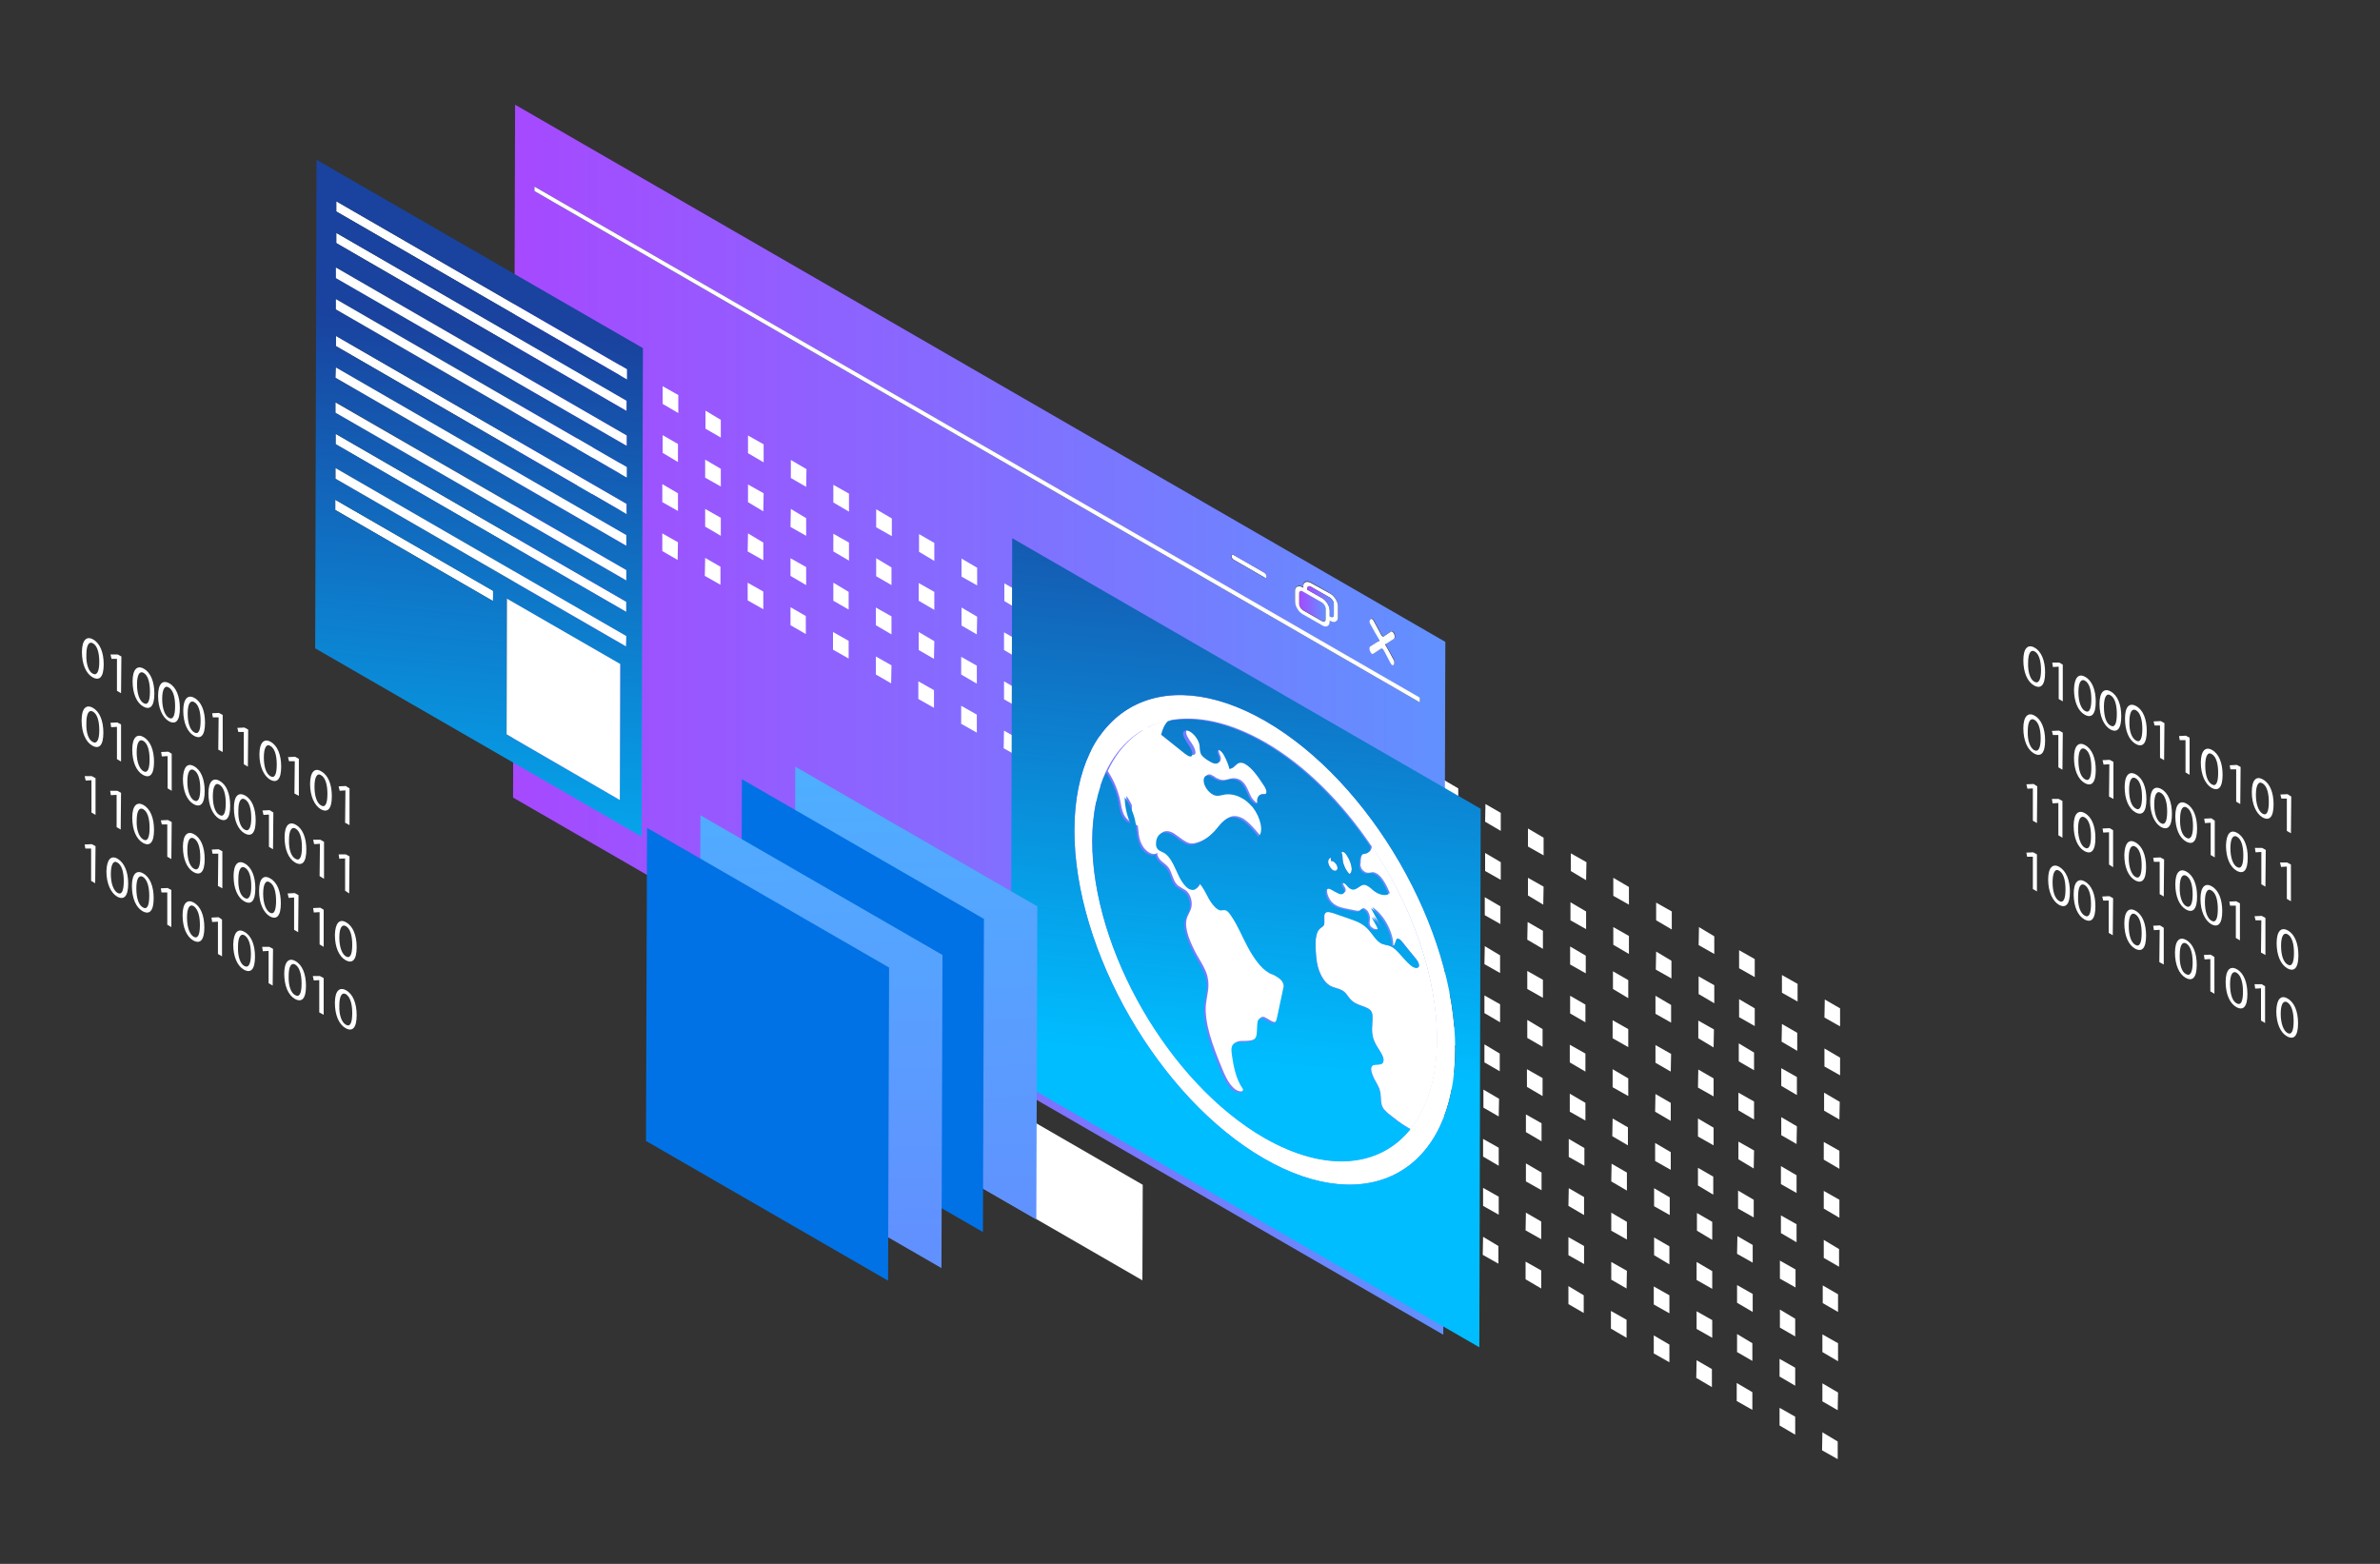 <?xml version="1.0" encoding="utf-8"?>
<!-- Generator: Adobe Illustrator 25.0.1, SVG Export Plug-In . SVG Version: 6.00 Build 0)  -->
<svg version="1.1" id="Livello_1" xmlns="http://www.w3.org/2000/svg" xmlns:xlink="http://www.w3.org/1999/xlink" x="0px" y="0px"
	 viewBox="0 0 700 460" style="enable-background:new 0 0 700 460;" xml:space="preserve">
<rect x="0" y="0" width="700" height="460" fill="#333333" stroke="none"/>
<style type="text/css">
	.st0{fill:#FFFFFF;}
	.st1{enable-background:new    ;}
	.st2{fill:url(#SVGID_1_);}
	.st3{fill:url(#SVGID_2_);}
	.st4{fill:url(#SVGID_3_);}
	.st5{fill:url(#SVGID_4_);}
	.st6{fill:url(#SVGID_5_);}
	.st7{fill:url(#SVGID_6_);}
	.st8{fill:url(#SVGID_7_);}
	.st9{fill:#0072E5;}
	.st10{fill:url(#SVGID_8_);}
</style>
<g>
	<g>
		<g>
			<polygon class="st0" points="503.6,359.4 503.6,364.7 499.1,362 499.1,356.8 			"/>
		</g>
		<g>
			<polygon class="st0" points="503.6,373.9 503.6,379.1 499,376.5 499,371.2 			"/>
		</g>
		<g>
			<polygon class="st0" points="503.6,388.3 503.6,393.5 499,390.9 499,385.7 			"/>
		</g>
		<g>
			<polygon class="st0" points="503.5,402.7 503.5,408 498.9,405.3 499,400.1 			"/>
		</g>
		<g>
			<polygon class="st0" points="491.1,352.2 491.1,357.4 486.5,354.8 486.5,349.5 			"/>
		</g>
		<g>
			<polygon class="st0" points="491,366.6 491,371.9 486.5,369.2 486.5,364 			"/>
		</g>
		<g>
			<polygon class="st0" points="491,381 491,386.3 486.4,383.7 486.4,378.4 			"/>
		</g>
		<g>
			<polygon class="st0" points="491,395.5 491,400.7 486.4,398.1 486.4,392.8 			"/>
		</g>
		<g>
			<polygon class="st0" points="478.5,344.9 478.5,350.2 473.9,347.5 474,342.3 			"/>
		</g>
		<g>
			<polygon class="st0" points="478.5,359.4 478.5,364.6 473.9,362 473.9,356.7 			"/>
		</g>
		<g>
			<polygon class="st0" points="478.5,373.8 478.4,379 473.9,376.4 473.9,371.2 			"/>
		</g>
		<g>
			<polygon class="st0" points="478.4,388.2 478.4,393.5 473.8,390.8 473.8,385.6 			"/>
		</g>
		<g>
			<polygon class="st0" points="466,337.7 466,342.9 461.4,340.3 461.4,335 			"/>
		</g>
		<g>
			<polygon class="st0" points="465.9,352.1 465.9,357.4 461.3,354.7 461.4,349.5 			"/>
		</g>
		<g>
			<polygon class="st0" points="465.9,366.5 465.9,371.8 461.3,369.2 461.3,363.9 			"/>
		</g>
		<g>
			<polygon class="st0" points="465.8,381 465.8,386.2 461.3,383.6 461.3,378.3 			"/>
		</g>
		<g>
			<polygon class="st0" points="453.4,330.4 453.4,335.7 448.8,333 448.8,327.8 			"/>
		</g>
		<g>
			<polygon class="st0" points="453.4,344.9 453.4,350.1 448.8,347.5 448.8,342.2 			"/>
		</g>
		<g>
			<polygon class="st0" points="453.3,359.3 453.3,364.5 448.7,361.9 448.8,356.7 			"/>
		</g>
		<g>
			<polygon class="st0" points="453.3,373.7 453.3,379 448.7,376.3 448.7,371.1 			"/>
		</g>
		<g>
			<polygon class="st0" points="440.9,323.2 440.8,328.4 436.3,325.8 436.3,320.5 			"/>
		</g>
		<g>
			<polygon class="st0" points="440.8,337.6 440.8,342.9 436.2,340.2 436.2,335 			"/>
		</g>
		<g>
			<polygon class="st0" points="440.8,352 440.8,357.3 436.2,354.7 436.2,349.4 			"/>
		</g>
		<g>
			<polygon class="st0" points="440.7,366.5 440.7,371.7 436.1,369.1 436.2,363.8 			"/>
		</g>
		<g>
			<polygon class="st0" points="428.3,315.9 428.3,321.2 423.7,318.5 423.7,313.3 			"/>
		</g>
		<g>
			<polygon class="st0" points="428.3,330.4 428.2,335.6 423.7,333 423.7,327.7 			"/>
		</g>
		<g>
			<polygon class="st0" points="428.2,344.8 428.2,350 423.6,347.4 423.6,342.2 			"/>
		</g>
		<g>
			<polygon class="st0" points="428.2,359.2 428.2,364.5 423.6,361.8 423.6,356.6 			"/>
		</g>
		<g>
			<polygon class="st0" points="415.7,308.7 415.7,313.9 411.2,311.3 411.2,306 			"/>
		</g>
		<g>
			<polygon class="st0" points="415.7,323.1 415.7,328.4 411.1,325.7 411.1,320.5 			"/>
		</g>
		<g>
			<polygon class="st0" points="415.7,337.5 415.6,342.8 411.1,340.2 411.1,334.9 			"/>
		</g>
		<g>
			<polygon class="st0" points="415.6,352 415.6,357.2 411,354.6 411,349.3 			"/>
		</g>
		<g>
			<polygon class="st0" points="403.2,301.4 403.2,306.7 398.6,304 398.6,298.8 			"/>
		</g>
		<g>
			<polygon class="st0" points="403.1,315.9 403.1,321.1 398.6,318.5 398.6,313.2 			"/>
		</g>
		<g>
			<polygon class="st0" points="403.1,330.3 403.1,335.5 398.5,332.9 398.5,327.7 			"/>
		</g>
		<g>
			<polygon class="st0" points="403.1,344.7 403,350 398.5,347.3 398.5,342.1 			"/>
		</g>
		<g>
			<polygon class="st0" points="390.6,294.2 390.6,299.4 386,296.8 386.1,291.5 			"/>
		</g>
		<g>
			<polygon class="st0" points="390.6,308.6 390.6,313.9 386,311.2 386,306 			"/>
		</g>
		<g>
			<polygon class="st0" points="390.5,323 390.5,328.3 386,325.7 386,320.4 			"/>
		</g>
		<g>
			<polygon class="st0" points="390.5,337.5 390.5,342.7 385.9,340.1 385.9,334.8 			"/>
		</g>
		<g>
			<polygon class="st0" points="378.1,286.9 378.1,292.2 373.5,289.5 373.5,284.3 			"/>
		</g>
		<g>
			<polygon class="st0" points="378,301.4 378,306.6 373.4,304 373.5,298.7 			"/>
		</g>
		<g>
			<polygon class="st0" points="378,315.8 378,321 373.4,318.4 373.4,313.2 			"/>
		</g>
		<g>
			<polygon class="st0" points="377.9,330.2 377.9,335.5 373.4,332.8 373.4,327.6 			"/>
		</g>
		<g>
			<polygon class="st0" points="365.5,279.7 365.5,284.9 360.9,282.3 360.9,277 			"/>
		</g>
		<g>
			<polygon class="st0" points="365.5,294.1 365.5,299.4 360.9,296.7 360.9,291.5 			"/>
		</g>
		<g>
			<polygon class="st0" points="365.4,308.5 365.4,313.8 360.8,311.2 360.9,305.9 			"/>
		</g>
		<g>
			<polygon class="st0" points="365.4,323 365.4,328.2 360.8,325.6 360.8,320.3 			"/>
		</g>
		<g>
			<polygon class="st0" points="352.9,272.4 352.9,277.7 348.4,275 348.4,269.8 			"/>
		</g>
		<g>
			<polygon class="st0" points="352.9,286.9 352.9,292.1 348.3,289.5 348.3,284.2 			"/>
		</g>
		<g>
			<polygon class="st0" points="352.9,301.3 352.9,306.5 348.3,303.9 348.3,298.6 			"/>
		</g>
		<g>
			<polygon class="st0" points="352.8,315.7 352.8,321 348.2,318.3 348.3,313.1 			"/>
		</g>
		<g>
			<polygon class="st0" points="340.4,265.2 340.4,270.4 335.8,267.8 335.8,262.5 			"/>
		</g>
		<g>
			<polygon class="st0" points="340.4,279.6 340.3,284.9 335.8,282.2 335.8,277 			"/>
		</g>
		<g>
			<polygon class="st0" points="340.3,294 340.3,299.3 335.7,296.7 335.7,291.4 			"/>
		</g>
		<g>
			<polygon class="st0" points="340.3,308.5 340.3,313.7 335.7,311.1 335.7,305.8 			"/>
		</g>
		<g>
			<polygon class="st0" points="540.6,380.7 540.6,385.9 536.1,383.3 536.1,378.1 			"/>
		</g>
		<g>
			<polygon class="st0" points="540.6,395.1 540.6,400.4 536,397.7 536,392.5 			"/>
		</g>
		<g>
			<polygon class="st0" points="540.6,409.6 540.5,414.8 536,412.2 536,406.9 			"/>
		</g>
		<g>
			<polygon class="st0" points="540.5,424 540.5,429.2 535.9,426.6 536,421.3 			"/>
		</g>
		<g>
			<polygon class="st0" points="528.1,373.4 528.1,378.7 523.5,376.1 523.5,370.8 			"/>
		</g>
		<g>
			<polygon class="st0" points="528,387.9 528,393.1 523.5,390.5 523.5,385.2 			"/>
		</g>
		<g>
			<polygon class="st0" points="528,402.3 528,407.6 523.4,404.9 523.4,399.7 			"/>
		</g>
		<g>
			<polygon class="st0" points="528,416.7 528,422 523.4,419.3 523.4,414.1 			"/>
		</g>
		<g>
			<polygon class="st0" points="515.5,366.2 515.5,371.4 510.9,368.8 511,363.6 			"/>
		</g>
		<g>
			<polygon class="st0" points="515.5,380.6 515.5,385.9 510.9,383.2 510.9,378 			"/>
		</g>
		<g>
			<polygon class="st0" points="515.4,395.1 515.4,400.3 510.9,397.7 510.9,392.4 			"/>
		</g>
		<g>
			<polygon class="st0" points="515.4,409.5 515.4,414.7 510.8,412.1 510.8,406.8 			"/>
		</g>
		<g>
			<polygon class="st0" points="504.1,302.8 504,308.1 499.5,305.4 499.5,300.2 			"/>
		</g>
		<g>
			<polygon class="st0" points="504,317.2 504,322.5 499.4,319.9 499.5,314.6 			"/>
		</g>
		<g>
			<polygon class="st0" points="504,331.7 504,336.9 499.4,334.3 499.4,329 			"/>
		</g>
		<g>
			<polygon class="st0" points="503.9,346.1 503.9,351.4 499.4,348.7 499.4,343.5 			"/>
		</g>
		<g>
			<polygon class="st0" points="491.5,295.6 491.5,300.8 486.9,298.2 486.9,292.9 			"/>
		</g>
		<g>
			<polygon class="st0" points="491.5,310 491.4,315.2 486.9,312.6 486.9,307.4 			"/>
		</g>
		<g>
			<polygon class="st0" points="491.4,324.4 491.4,329.7 486.8,327 486.9,321.8 			"/>
		</g>
		<g>
			<polygon class="st0" points="491.4,338.9 491.4,344.1 486.8,341.5 486.8,336.2 			"/>
		</g>
		<g>
			<polygon class="st0" points="478.9,288.3 478.9,293.6 474.4,290.9 474.4,285.7 			"/>
		</g>
		<g>
			<polygon class="st0" points="478.9,302.7 478.9,308 474.3,305.4 474.3,300.1 			"/>
		</g>
		<g>
			<polygon class="st0" points="478.9,317.2 478.9,322.4 474.3,319.8 474.3,314.5 			"/>
		</g>
		<g>
			<polygon class="st0" points="478.8,331.6 478.8,336.9 474.2,334.2 474.3,329 			"/>
		</g>
		<g>
			<polygon class="st0" points="466.4,281.1 466.4,286.3 461.8,283.7 461.8,278.4 			"/>
		</g>
		<g>
			<polygon class="st0" points="466.3,295.5 466.3,300.7 461.8,298.1 461.8,292.9 			"/>
		</g>
		<g>
			<polygon class="st0" points="466.3,309.9 466.3,315.2 461.7,312.5 461.7,307.3 			"/>
		</g>
		<g>
			<polygon class="st0" points="466.3,324.4 466.3,329.6 461.7,327 461.7,321.7 			"/>
		</g>
		<g>
			<polygon class="st0" points="453.8,273.8 453.8,279.1 449.2,276.4 449.3,271.2 			"/>
		</g>
		<g>
			<polygon class="st0" points="453.8,288.2 453.8,293.5 449.2,290.9 449.2,285.6 			"/>
		</g>
		<g>
			<polygon class="st0" points="453.7,302.7 453.7,307.9 449.2,305.3 449.2,300 			"/>
		</g>
		<g>
			<polygon class="st0" points="453.7,317.1 453.7,322.4 449.1,319.7 449.1,314.5 			"/>
		</g>
		<g>
			<polygon class="st0" points="441.3,266.6 441.3,271.8 436.7,269.2 436.7,263.9 			"/>
		</g>
		<g>
			<polygon class="st0" points="441.2,281 441.2,286.2 436.6,283.6 436.7,278.3 			"/>
		</g>
		<g>
			<polygon class="st0" points="441.2,295.4 441.2,300.7 436.6,298 436.6,292.8 			"/>
		</g>
		<g>
			<polygon class="st0" points="441.1,309.9 441.1,315.1 436.6,312.5 436.6,307.2 			"/>
		</g>
		<g>
			<polygon class="st0" points="428.7,259.3 428.7,264.6 424.1,261.9 424.1,256.7 			"/>
		</g>
		<g>
			<polygon class="st0" points="428.7,273.7 428.7,279 424.1,276.4 424.1,271.1 			"/>
		</g>
		<g>
			<polygon class="st0" points="428.6,288.2 428.6,293.4 424,290.8 424.1,285.5 			"/>
		</g>
		<g>
			<polygon class="st0" points="428.6,302.6 428.6,307.9 424,305.2 424,300 			"/>
		</g>
		<g>
			<polygon class="st0" points="416.2,252.1 416.1,257.3 411.6,254.7 411.6,249.4 			"/>
		</g>
		<g>
			<polygon class="st0" points="416.1,266.5 416.1,271.7 411.5,269.1 411.5,263.9 			"/>
		</g>
		<g>
			<polygon class="st0" points="416.1,280.9 416.1,286.2 411.5,283.5 411.5,278.3 			"/>
		</g>
		<g>
			<polygon class="st0" points="416,295.4 416,300.6 411.4,298 411.5,292.7 			"/>
		</g>
		<g>
			<polygon class="st0" points="403.6,244.8 403.6,250.1 399,247.4 399,242.2 			"/>
		</g>
		<g>
			<polygon class="st0" points="403.6,259.2 403.5,264.5 399,261.9 399,256.6 			"/>
		</g>
		<g>
			<polygon class="st0" points="403.5,273.7 403.5,278.9 398.9,276.3 398.9,271 			"/>
		</g>
		<g>
			<polygon class="st0" points="403.5,288.1 403.5,293.4 398.9,290.7 398.9,285.5 			"/>
		</g>
		<g>
			<polygon class="st0" points="391,237.6 391,242.8 386.5,240.2 386.5,234.9 			"/>
		</g>
		<g>
			<polygon class="st0" points="391,252 391,257.2 386.4,254.6 386.4,249.3 			"/>
		</g>
		<g>
			<polygon class="st0" points="391,266.4 390.9,271.7 386.4,269 386.4,263.8 			"/>
		</g>
		<g>
			<polygon class="st0" points="390.9,280.8 390.9,286.1 386.3,283.5 386.3,278.2 			"/>
		</g>
		<g>
			<polygon class="st0" points="378.5,230.3 378.5,235.6 373.9,232.9 373.9,227.7 			"/>
		</g>
		<g>
			<polygon class="st0" points="378.4,244.7 378.4,250 373.9,247.4 373.9,242.1 			"/>
		</g>
		<g>
			<polygon class="st0" points="378.4,259.2 378.4,264.4 373.8,261.8 373.8,256.5 			"/>
		</g>
		<g>
			<polygon class="st0" points="378.4,273.6 378.3,278.9 373.8,276.2 373.8,271 			"/>
		</g>
		<g>
			<polygon class="st0" points="365.9,223.1 365.9,228.3 361.3,225.7 361.4,220.4 			"/>
		</g>
		<g>
			<polygon class="st0" points="365.9,237.5 365.9,242.7 361.3,240.1 361.3,234.8 			"/>
		</g>
		<g>
			<polygon class="st0" points="365.8,251.9 365.8,257.2 361.3,254.5 361.3,249.3 			"/>
		</g>
		<g>
			<polygon class="st0" points="365.8,266.3 365.8,271.6 361.2,269 361.2,263.7 			"/>
		</g>
		<g>
			<polygon class="st0" points="353.4,215.8 353.3,221.1 348.8,218.4 348.8,213.2 			"/>
		</g>
		<g>
			<polygon class="st0" points="353.3,230.2 353.3,235.5 348.7,232.9 348.8,227.6 			"/>
		</g>
		<g>
			<polygon class="st0" points="353.3,244.7 353.3,249.9 348.7,247.3 348.7,242 			"/>
		</g>
		<g>
			<polygon class="st0" points="353.2,259.1 353.2,264.4 348.7,261.7 348.7,256.5 			"/>
		</g>
		<g>
			<polygon class="st0" points="340.8,208.6 340.8,213.8 336.2,211.2 336.2,205.9 			"/>
		</g>
		<g>
			<polygon class="st0" points="340.8,223 340.8,228.2 336.2,225.6 336.2,220.3 			"/>
		</g>
		<g>
			<polygon class="st0" points="340.7,237.4 340.7,242.7 336.1,240 336.2,234.8 			"/>
		</g>
		<g>
			<polygon class="st0" points="340.7,251.8 340.7,257.1 336.1,254.5 336.1,249.2 			"/>
		</g>
		<g>
			<polygon class="st0" points="541.1,324.1 541,329.3 536.5,326.7 536.5,321.4 			"/>
		</g>
		<g>
			<polygon class="st0" points="541,338.5 541,343.8 536.4,341.1 536.4,335.9 			"/>
		</g>
		<g>
			<polygon class="st0" points="541,352.9 541,358.2 536.4,355.5 536.4,350.3 			"/>
		</g>
		<g>
			<polygon class="st0" points="540.9,367.4 540.9,372.6 536.4,370 536.4,364.7 			"/>
		</g>
		<g>
			<polygon class="st0" points="528.5,316.8 528.5,322.1 523.9,319.4 523.9,314.2 			"/>
		</g>
		<g>
			<polygon class="st0" points="528.5,331.3 528.4,336.5 523.9,333.9 523.9,328.6 			"/>
		</g>
		<g>
			<polygon class="st0" points="528.4,345.7 528.4,350.9 523.8,348.3 523.8,343 			"/>
		</g>
		<g>
			<polygon class="st0" points="528.4,360.1 528.4,365.4 523.8,362.7 523.8,357.5 			"/>
		</g>
		<g>
			<polygon class="st0" points="515.9,309.6 515.9,314.8 511.4,312.2 511.4,306.9 			"/>
		</g>
		<g>
			<polygon class="st0" points="515.9,324 515.9,329.3 511.3,326.6 511.3,321.4 			"/>
		</g>
		<g>
			<polygon class="st0" points="515.9,338.4 515.8,343.7 511.3,341 511.3,335.8 			"/>
		</g>
		<g>
			<polygon class="st0" points="515.8,352.9 515.8,358.1 511.2,355.5 511.2,350.2 			"/>
		</g>
		<g>
			<polygon class="st0" points="504.2,275.4 504.2,280.6 499.6,278 499.7,272.7 			"/>
		</g>
		<g>
			<polygon class="st0" points="504.2,289.8 504.2,295.1 499.6,292.4 499.6,287.2 			"/>
		</g>
		<g>
			<polygon class="st0" points="491.7,268.1 491.7,273.4 487.1,270.7 487.1,265.5 			"/>
		</g>
		<g>
			<polygon class="st0" points="491.6,282.6 491.6,287.8 487,285.2 487.1,279.9 			"/>
		</g>
		<g>
			<polygon class="st0" points="479.1,260.9 479.1,266.1 474.5,263.5 474.5,258.2 			"/>
		</g>
		<g>
			<polygon class="st0" points="479.1,275.3 479.1,280.6 474.5,277.9 474.5,272.7 			"/>
		</g>
		<g>
			<polygon class="st0" points="466.6,253.6 466.5,258.9 462,256.2 462,251 			"/>
		</g>
		<g>
			<polygon class="st0" points="466.5,268.1 466.5,273.3 461.9,270.7 461.9,265.4 			"/>
		</g>
		<g>
			<polygon class="st0" points="454,246.4 454,251.6 449.4,249 449.4,243.7 			"/>
		</g>
		<g>
			<polygon class="st0" points="454,260.8 453.9,266.1 449.4,263.4 449.4,258.2 			"/>
		</g>
		<g>
			<polygon class="st0" points="441.4,239.1 441.4,244.4 436.8,241.7 436.9,236.5 			"/>
		</g>
		<g>
			<polygon class="st0" points="441.4,253.6 441.4,258.8 436.8,256.2 436.8,250.9 			"/>
		</g>
		<g>
			<polygon class="st0" points="428.9,231.9 428.9,237.1 424.3,234.5 424.3,229.2 			"/>
		</g>
		<g>
			<polygon class="st0" points="428.8,246.3 428.8,251.6 424.2,248.9 424.3,243.7 			"/>
		</g>
		<g>
			<polygon class="st0" points="416.3,224.6 416.3,229.9 411.7,227.2 411.7,222 			"/>
		</g>
		<g>
			<polygon class="st0" points="416.3,239.1 416.3,244.3 411.7,241.7 411.7,236.4 			"/>
		</g>
		<g>
			<polygon class="st0" points="403.8,217.4 403.7,222.6 399.2,220 399.2,214.7 			"/>
		</g>
		<g>
			<polygon class="st0" points="403.7,231.8 403.7,237.1 399.1,234.4 399.1,229.2 			"/>
		</g>
		<g>
			<polygon class="st0" points="391.2,210.1 391.2,215.4 386.6,212.7 386.6,207.5 			"/>
		</g>
		<g>
			<polygon class="st0" points="391.2,224.6 391.1,229.8 386.6,227.2 386.6,221.9 			"/>
		</g>
		<g>
			<polygon class="st0" points="378.6,202.9 378.6,208.1 374.1,205.5 374.1,200.2 			"/>
		</g>
		<g>
			<polygon class="st0" points="378.6,217.3 378.6,222.6 374,219.9 374,214.7 			"/>
		</g>
		<g>
			<polygon class="st0" points="366.1,195.6 366.1,200.9 361.5,198.2 361.5,193 			"/>
		</g>
		<g>
			<polygon class="st0" points="366,210.1 366,215.3 361.5,212.7 361.5,207.4 			"/>
		</g>
		<g>
			<polygon class="st0" points="353.5,188.4 353.5,193.6 348.9,191 349,185.7 			"/>
		</g>
		<g>
			<polygon class="st0" points="353.5,202.8 353.5,208.1 348.9,205.4 348.9,200.2 			"/>
		</g>
		<g>
			<polygon class="st0" points="341,181.1 341,186.4 336.4,183.7 336.4,178.5 			"/>
		</g>
		<g>
			<polygon class="st0" points="340.9,195.6 340.9,200.8 336.3,198.2 336.4,192.9 			"/>
		</g>
		<g>
			<polygon class="st0" points="541.2,296.6 541.2,301.9 536.6,299.3 536.7,294 			"/>
		</g>
		<g>
			<polygon class="st0" points="541.2,311.1 541.2,316.3 536.6,313.7 536.6,308.4 			"/>
		</g>
		<g>
			<polygon class="st0" points="528.7,289.4 528.7,294.6 524.1,292 524.1,286.8 			"/>
		</g>
		<g>
			<polygon class="st0" points="528.6,303.8 528.6,309.1 524,306.4 524.1,301.2 			"/>
		</g>
		<g>
			<polygon class="st0" points="516.1,282.1 516.1,287.4 511.5,284.8 511.5,279.5 			"/>
		</g>
		<g>
			<polygon class="st0" points="516.1,296.6 516.1,301.8 511.5,299.2 511.5,293.9 			"/>
		</g>
	</g>
	<g>
		<g class="st1">
			<g>
				<path class="st0" d="M372,168.5c0.4,0.2,0.6,0.7,0.6,1.1c0,0.4-0.3,0.5-0.6,0.3l-9.2-5.3c-0.3-0.2-0.6-0.7-0.6-1
					c0-0.4,0.3-0.6,0.6-0.4L372,168.5z"/>
			</g>
			<g>
				<linearGradient id="SVGID_1_" gradientUnits="userSpaceOnUse" x1="150.914" y1="211.641" x2="425.078" y2="211.641">
					<stop  offset="0" style="stop-color:#A649FF"/>
					<stop  offset="1" style="stop-color:#6191FF"/>
				</linearGradient>
				<path class="st2" d="M151.5,30.8l273.6,158l-0.6,203.8l-273.6-158L151.5,30.8z M417.6,206.6l0-1.3L157.2,54.9l0,1.3L417.6,206.6
					 M380.9,173.7l0,3.2c0,1.3,1,3,2.3,3.7l5.6,3.2c1.3,0.7,2.3,0.3,2.3-1l0-0.4l0.1,0.1c1.3,0.7,2.3,0.3,2.3-1l0-3.3
					c0-1.3-1-3-2.3-3.7l-5.6-3.2c-1.3-0.7-2.3-0.3-2.3,1l0.1,0.4l-0.2-0.1C381.9,172,380.9,172.4,380.9,173.7 M402.9,190.6l0,0.2
					c0,0.6,0.3,1.2,0.7,1.4c0.1,0.1,0.3,0.1,0.4,0l2.3-1.5c0.1-0.1,0.3-0.1,0.4,0c0.2,0.1,0.3,0.3,0.4,0.5l2,3.8
					c0.1,0.2,0.3,0.4,0.4,0.5c0.3,0.2,0.7,0,0.7-0.6c0-0.3-0.1-0.6-0.2-0.9l-1.3-2.4c-0.4-0.7-0.8-1.3-1.2-2.1l0-0.1
					c0.4-0.2,0.8-0.4,1.2-0.7l1.4-0.9c0.2-0.1,0.2-0.4,0.2-0.6l0-0.1c0-0.6-0.3-1.2-0.7-1.4c-0.1-0.1-0.3-0.1-0.4,0l-2.1,1.4
					c-0.1,0.1-0.3,0.1-0.4,0c-0.2-0.1-0.3-0.3-0.4-0.5l-2.2-4.1c-0.1-0.2-0.3-0.4-0.4-0.5c-0.3-0.2-0.7,0-0.7,0.6l0,0.1
					c0,0.3,0.1,0.7,0.3,0.9l1.4,2.5c0.4,0.8,0.8,1.4,1.3,2.2l0,0.1c-0.4,0.2-0.9,0.4-1.3,0.7l-1.4,0.9
					C403,190.1,402.9,190.3,402.9,190.6 M362.7,163.2c-0.3-0.2-0.6,0-0.6,0.4c0,0.4,0.3,0.9,0.6,1l9.2,5.3c0.4,0.2,0.6,0,0.6-0.3
					c0-0.4-0.3-0.9-0.6-1.1L362.7,163.2"/>
			</g>
			<g>
				<polygon class="st0" points="417.6,205.2 417.6,206.6 157.2,56.2 157.2,54.9 				"/>
			</g>
		</g>
		<g class="st1">
			<g>
				<linearGradient id="SVGID_2_" gradientUnits="userSpaceOnUse" x1="382.084" y1="178.296" x2="389.912" y2="178.296">
					<stop  offset="0" style="stop-color:#A649FF"/>
					<stop  offset="1" style="stop-color:#6191FF"/>
				</linearGradient>
				<path class="st3" d="M383.2,179.4c-0.6-0.4-1.1-1.2-1.1-1.8l0-3.2c0-0.6,0.5-0.8,1.1-0.5l5.6,3.2c0.6,0.4,1.1,1.2,1.1,1.8l0,3.2
					c0,0.6-0.5,0.8-1.1,0.5L383.2,179.4z"/>
			</g>
			<g>
				<path class="st0" d="M391.2,174.6c1.3,0.7,2.3,2.4,2.3,3.7l0,3.3c0,1.3-1.1,1.7-2.3,1l-0.1-0.1l0,0.4c0,1.3-1.1,1.8-2.3,1
					l-5.6-3.2c-1.3-0.7-2.3-2.4-2.3-3.7l0-3.2c0-1.3,1.1-1.7,2.3-1l0.2,0.1l-0.1-0.4c0-1.3,1.1-1.7,2.3-1L391.2,174.6z M392.3,180.9
					l0-3.3c0-0.6-0.5-1.4-1.1-1.8l-5.6-3.2c-0.6-0.4-1.1-0.1-1.1,0.5l-0.1,0.3l4.4,2.5c1.3,0.7,2.3,2.4,2.3,3.7l0,1.7l0.1,0
					C391.8,181.7,392.3,181.5,392.3,180.9 M389.9,182.2l0-3.2c0-0.6-0.5-1.4-1.1-1.8l-5.6-3.2c-0.6-0.4-1.1-0.1-1.1,0.5l0,3.2
					c0,0.6,0.5,1.4,1.1,1.8l5.6,3.2C389.4,183,389.9,182.8,389.9,182.2"/>
			</g>
			<g>
				<linearGradient id="SVGID_3_" gradientUnits="userSpaceOnUse" x1="384.4" y1="176.984" x2="392.337" y2="176.984">
					<stop  offset="0" style="stop-color:#A649FF"/>
					<stop  offset="1" style="stop-color:#6191FF"/>
				</linearGradient>
				<path class="st4" d="M391.1,179.6c0-1.3-1-3-2.3-3.7l-4.4-2.5l0.1-0.3c0-0.6,0.5-0.8,1.1-0.5l5.6,3.2c0.6,0.4,1.1,1.2,1.1,1.8
					l0,3.3c0,0.6-0.5,0.8-1.1,0.5l-0.1,0L391.1,179.6z"/>
			</g>
		</g>
		<g>
			<path class="st0" d="M403.6,182.1c0.1,0.1,0.3,0.3,0.4,0.5l2.2,4.1c0.1,0.2,0.3,0.4,0.4,0.5c0.2,0.1,0.3,0.1,0.4,0l2.1-1.4
				c0.1-0.1,0.3-0.1,0.4,0c0.3,0.2,0.7,0.8,0.7,1.4l0,0.1c0,0.3-0.1,0.5-0.2,0.6l-1.4,0.9c-0.4,0.3-0.8,0.5-1.2,0.7l0,0.1
				c0.4,0.7,0.8,1.4,1.2,2.1l1.3,2.4c0.2,0.3,0.2,0.6,0.2,0.9c0,0.6-0.3,0.8-0.7,0.6c-0.1-0.1-0.3-0.3-0.4-0.5l-2-3.8
				c-0.1-0.2-0.3-0.4-0.4-0.5c-0.2-0.1-0.3-0.1-0.4,0l-2.3,1.5c-0.1,0.1-0.3,0.1-0.4,0c-0.3-0.2-0.7-0.8-0.7-1.4l0-0.2
				c0-0.3,0.1-0.5,0.3-0.6l1.4-0.9c0.4-0.3,0.8-0.5,1.3-0.7l0-0.1c-0.4-0.7-0.8-1.4-1.3-2.2l-1.4-2.5c-0.2-0.3-0.3-0.6-0.3-0.9
				l0-0.1C403,182.1,403.3,181.9,403.6,182.1z"/>
		</g>
	</g>
	<g>
		<g>
			<polygon class="st0" points="337.6,196 337.6,201.2 333,198.6 333.1,193.3 			"/>
		</g>
		<g>
			<polygon class="st0" points="337.6,210.4 337.6,215.6 333,213 333,207.7 			"/>
		</g>
		<g>
			<polygon class="st0" points="337.5,224.8 337.5,230.1 333,227.4 333,222.2 			"/>
		</g>
		<g>
			<polygon class="st0" points="337.5,239.2 337.5,244.5 332.9,241.9 332.9,236.6 			"/>
		</g>
		<g>
			<polygon class="st0" points="325.1,188.7 325.1,194 320.5,191.3 320.5,186.1 			"/>
		</g>
		<g>
			<polygon class="st0" points="325,203.1 325,208.4 320.4,205.7 320.5,200.5 			"/>
		</g>
		<g>
			<polygon class="st0" points="325,217.6 325,222.8 320.4,220.2 320.4,214.9 			"/>
		</g>
		<g>
			<polygon class="st0" points="324.9,232 324.9,237.3 320.4,234.6 320.4,229.4 			"/>
		</g>
		<g>
			<polygon class="st0" points="312.5,181.5 312.5,186.7 307.9,184.1 307.9,178.8 			"/>
		</g>
		<g>
			<polygon class="st0" points="312.5,195.9 312.5,201.1 307.9,198.5 307.9,193.2 			"/>
		</g>
		<g>
			<polygon class="st0" points="312.4,210.3 312.4,215.6 307.8,212.9 307.9,207.7 			"/>
		</g>
		<g>
			<polygon class="st0" points="312.4,224.7 312.4,230 307.8,227.4 307.8,222.1 			"/>
		</g>
		<g>
			<polygon class="st0" points="300,174.2 299.9,179.5 295.4,176.8 295.4,171.6 			"/>
		</g>
		<g>
			<polygon class="st0" points="299.9,188.6 299.9,193.9 295.3,191.2 295.3,186 			"/>
		</g>
		<g>
			<polygon class="st0" points="299.9,203.1 299.9,208.3 295.3,205.7 295.3,200.4 			"/>
		</g>
		<g>
			<polygon class="st0" points="299.8,217.5 299.8,222.7 295.2,220.1 295.3,214.9 			"/>
		</g>
		<g>
			<polygon class="st0" points="287.4,167 287.4,172.2 282.8,169.6 282.8,164.3 			"/>
		</g>
		<g>
			<polygon class="st0" points="287.4,181.4 287.3,186.6 282.8,184 282.8,178.7 			"/>
		</g>
		<g>
			<polygon class="st0" points="287.3,195.8 287.3,201.1 282.7,198.4 282.7,193.2 			"/>
		</g>
		<g>
			<polygon class="st0" points="287.3,210.2 287.3,215.5 282.7,212.9 282.7,207.6 			"/>
		</g>
		<g>
			<polygon class="st0" points="274.8,159.7 274.8,165 270.3,162.3 270.3,157.1 			"/>
		</g>
		<g>
			<polygon class="st0" points="274.8,174.1 274.8,179.4 270.2,176.7 270.2,171.5 			"/>
		</g>
		<g>
			<polygon class="st0" points="274.8,188.6 274.7,193.8 270.2,191.2 270.2,185.9 			"/>
		</g>
		<g>
			<polygon class="st0" points="274.7,203 274.7,208.2 270.1,205.6 270.1,200.4 			"/>
		</g>
		<g>
			<polygon class="st0" points="262.3,152.5 262.3,157.7 257.7,155.1 257.7,149.8 			"/>
		</g>
		<g>
			<polygon class="st0" points="262.2,166.9 262.2,172.1 257.7,169.5 257.7,164.2 			"/>
		</g>
		<g>
			<polygon class="st0" points="262.2,181.3 262.2,186.6 257.6,183.9 257.6,178.7 			"/>
		</g>
		<g>
			<polygon class="st0" points="262.2,195.7 262.1,201 257.6,198.4 257.6,193.1 			"/>
		</g>
		<g>
			<polygon class="st0" points="249.7,145.2 249.7,150.5 245.1,147.8 245.1,142.6 			"/>
		</g>
		<g>
			<polygon class="st0" points="249.7,159.6 249.7,164.9 245.1,162.2 245.1,157 			"/>
		</g>
		<g>
			<polygon class="st0" points="249.6,174.1 249.6,179.3 245.1,176.7 245.1,171.4 			"/>
		</g>
		<g>
			<polygon class="st0" points="249.6,188.5 249.6,193.7 245,191.1 245,185.9 			"/>
		</g>
		<g>
			<polygon class="st0" points="237.2,138 237.1,143.2 232.6,140.6 232.6,135.3 			"/>
		</g>
		<g>
			<polygon class="st0" points="237.1,152.4 237.1,157.6 232.5,155 232.6,149.7 			"/>
		</g>
		<g>
			<polygon class="st0" points="237.1,166.8 237.1,172.1 232.5,169.4 232.5,164.2 			"/>
		</g>
		<g>
			<polygon class="st0" points="237,181.2 237,186.5 232.5,183.9 232.5,178.6 			"/>
		</g>
		<g>
			<polygon class="st0" points="224.6,130.7 224.6,136 220,133.3 220,128.1 			"/>
		</g>
		<g>
			<polygon class="st0" points="224.6,145.1 224.5,150.4 220,147.7 220,142.5 			"/>
		</g>
		<g>
			<polygon class="st0" points="224.5,159.6 224.5,164.8 219.9,162.2 220,156.9 			"/>
		</g>
		<g>
			<polygon class="st0" points="224.5,174 224.5,179.2 219.9,176.6 219.9,171.4 			"/>
		</g>
		<g>
			<polygon class="st0" points="212,123.5 212,128.7 207.5,126.1 207.5,120.8 			"/>
		</g>
		<g>
			<polygon class="st0" points="212,137.9 212,143.1 207.4,140.5 207.4,135.2 			"/>
		</g>
		<g>
			<polygon class="st0" points="212,152.3 212,157.6 207.4,154.9 207.4,149.7 			"/>
		</g>
		<g>
			<polygon class="st0" points="211.9,166.7 211.9,172 207.3,169.4 207.4,164.1 			"/>
		</g>
		<g>
			<polygon class="st0" points="199.5,116.2 199.5,121.5 194.9,118.8 194.9,113.6 			"/>
		</g>
		<g>
			<polygon class="st0" points="199.4,130.6 199.4,135.9 194.9,133.2 194.9,128 			"/>
		</g>
		<g>
			<polygon class="st0" points="199.4,145.1 199.4,150.3 194.8,147.7 194.8,142.4 			"/>
		</g>
		<g>
			<polygon class="st0" points="199.4,159.5 199.3,164.7 194.8,162.1 194.8,156.9 			"/>
		</g>
		<g>
			<polygon class="st0" points="186.9,109 186.9,114.2 182.3,111.6 182.4,106.3 			"/>
		</g>
		<g>
			<polygon class="st0" points="186.9,123.4 186.9,128.6 182.3,126 182.3,120.7 			"/>
		</g>
		<g>
			<polygon class="st0" points="186.8,137.8 186.8,143.1 182.3,140.4 182.3,135.2 			"/>
		</g>
		<g>
			<polygon class="st0" points="186.8,152.2 186.8,157.5 182.2,154.9 182.2,149.6 			"/>
		</g>
		<g>
			<polygon class="st0" points="174.4,101.7 174.4,107 169.8,104.3 169.8,99.1 			"/>
		</g>
		<g>
			<polygon class="st0" points="174.3,116.1 174.3,121.4 169.7,118.7 169.8,113.5 			"/>
		</g>
		<g>
			<polygon class="st0" points="174.3,130.6 174.3,135.8 169.7,133.2 169.7,127.9 			"/>
		</g>
		<g>
			<polygon class="st0" points="174.2,145 174.2,150.2 169.7,147.6 169.7,142.4 			"/>
		</g>
	</g>
	<g>
		<g>
			<polygon class="st0" points="184.4,108.6 184.4,111.6 98.9,62.2 98.9,59.2 			"/>
		</g>
		<g class="st1">
			<g>
				<polygon class="st0" points="145.1,173.8 145,176.8 98.6,150 98.6,147 				"/>
			</g>
			<g>
				<polygon class="st0" points="184.2,177 184.2,180 98.7,130.7 98.7,127.6 				"/>
			</g>
			<g>
				<polygon class="st0" points="184.3,148.2 184.3,151.2 98.8,101.8 98.8,98.8 				"/>
			</g>
			<g>
				<polygon class="st0" points="184.4,117.8 184.3,120.9 98.9,71.5 98.9,68.5 				"/>
			</g>
			<g>
				<linearGradient id="SVGID_4_" gradientUnits="userSpaceOnUse" x1="128.898" y1="278.929" x2="145.369" y2="96.925">
					<stop  offset="0" style="stop-color:#00BDFF"/>
					<stop  offset="1" style="stop-color:#19439F"/>
				</linearGradient>
				<path class="st5" d="M93.1,47l96,55.4l-0.4,143.7l-96-55.4L93.1,47z M182.3,235.3l0.1-39.9l-33.3-19.2L149,216L182.3,235.3
					 M184.3,151.2l0-3L98.8,98.8l0,3L184.3,151.2 M184.2,180l0-3l-85.5-49.4l0,3L184.2,180 M184.3,131.1l0-3L98.8,78.7l0,3
					L184.3,131.1 M184.4,111.6l0-3L98.9,59.2l0,3L184.4,111.6 M184.3,120.9l0-3L98.9,68.5l0,3L184.3,120.9 M184.2,170.7l0-3
					l-85.5-49.4l0,3L184.2,170.7 M184.1,190.1l0-3l-85.5-49.4l0,3L184.1,190.1 M184.2,160.5l0-3l-85.5-49.4l0,3L184.2,160.5
					 M184.3,140.4l0-3L98.8,88l0,3L184.3,140.4 M145,176.8l0-3L98.6,147l0,3L145,176.8"/>
			</g>
			<g>
				<polygon class="st0" points="182.4,195.3 182.3,235.3 149,216 149.1,176.1 				"/>
			</g>
			<g>
				<polygon class="st0" points="184.2,187.1 184.1,190.1 98.7,140.8 98.7,137.7 				"/>
			</g>
			<g>
				<polygon class="st0" points="184.2,167.7 184.2,170.7 98.7,121.4 98.7,118.4 				"/>
			</g>
			<g>
				<polygon class="st0" points="184.2,157.4 184.2,160.5 98.7,111.1 98.8,108.1 				"/>
			</g>
			<g>
				<polygon class="st0" points="184.3,137.4 184.3,140.4 98.8,91 98.8,88 				"/>
			</g>
			<g>
				<polygon class="st0" points="184.3,128.1 184.3,131.1 98.8,81.8 98.8,78.7 				"/>
			</g>
		</g>
	</g>
	<g>
		<g class="st1">
			<g>
				<path class="st0" d="M350.4,215c1.2,0.7,2.5,2.4,2.8,4c0.2,1,0,2,0.6,2.9c0.3,0.5,0.8,0.9,1.3,1.2c0.4,0.3,0.8,0.6,1.3,0.8
					c0.5,0.3,1,0.5,1.4,0.5c0.8,0.1,1.5-0.6,1.2-1.8c-0.2-0.7-0.7-1.5-0.5-2c0.1-0.3,0.3-0.3,0.6-0.1c0.4,0.3,1,0.9,1.3,1.5
					c0.7,1.3,1.2,2.7,1.6,4c1.2-0.1,1.7-1.6,2.9-1.8c0.6-0.1,1.2,0,1.8,0.4c1.8,1,3.6,3.6,5.1,5.8c0.6,1,1.3,2.4,0.9,2.9
					c-0.3,0.3-0.8,0.2-1.2,0.2c-1,0-1.6,1.1-1.3,2.6c-0.2,0.1-0.5,0.1-0.8-0.1c-0.1,0-0.2-0.1-0.2-0.2c-0.5-0.4-1.1-1.1-1.4-1.8
					c-0.6-1.2-1-2.5-1.8-3.5c-0.4-0.5-0.8-0.8-1.2-1.1c-1-0.5-2-0.6-2.8-0.4c-1.2,0.3-2.4,0.8-3.8,0c-0.1,0-0.2-0.1-0.3-0.1
					c-0.2-0.1-0.4-0.2-0.6-0.4c-0.2-0.1-0.4-0.3-0.7-0.4c-0.3-0.1-0.5-0.3-0.8-0.3c-0.9-0.2-1.4,0.9-1.2,2.2
					c0.3,1.2,1.3,2.6,2.3,3.2c1.5,0.9,2.7,0.4,3.9,0.1c1.5-0.3,3.3,0,5,1.1c1,0.6,1.9,1.3,2.8,2.3l0.3,0.3c2.3,2.9,3.3,7.3,1.7,8.7
					c-1.6-1.9-3.3-3.9-5.1-5c-0.2-0.1-0.5-0.2-0.7-0.3c-3.4-1.4-5.2,1.6-7.1,3.7c-1.4,1.6-3.2,2.9-5.2,3.6c-0.9,0.3-1.9,0.6-3,0.2
					c-0.3-0.1-0.7-0.3-1-0.5c-0.5-0.3-1.1-0.7-1.6-1.1c-0.6-0.4-1.1-0.8-1.7-1.2c-0.2-0.1-0.4-0.2-0.6-0.3c-2.2-1-4.1,0.4-4.1,3
					c0,0.3,0.1,0.7,0.2,1.1l0.3,0.5c0.2,0.2,0.4,0.4,0.7,0.5c0.4,0.2,0.8,0.4,1.1,0.6c1.7,1,2.9,3.5,3.9,5.7
					c0.9,1.9,2.1,4.1,3.5,4.9c0.2,0.1,0.4,0.2,0.6,0.2c1.3,0.4,2-0.8,2.5-1.8c1.2,1.3,1.9,3.1,2.8,4.6c0.7,1.2,1.7,2.4,2.6,3
					c0.3,0.2,0.6,0.3,0.9,0.3c0.4,0,0.8-0.2,1.3-0.1c0.1,0,0.2,0.1,0.2,0.1c0.5,0.3,1,1,1.5,1.6c2,3,3.3,6.3,5,9.4
					c1.6,2.9,3.7,6,6,7.3c0.2,0.1,0.3,0.2,0.5,0.3c0.6,0.3,1.3,0.6,1.9,0.9c1,0.6,1.8,1.3,2,2.4c0.1,0.4,0,0.8-0.1,1.1
					c-0.6,2.8-1.2,5.7-1.8,8.5c-0.2,0.7-0.4,1.6-1,1.7c-0.4,0.1-0.8-0.1-1.2-0.3c-0.2-0.1-0.5-0.3-0.7-0.4c-0.2-0.2-0.5-0.3-0.7-0.4
					c-0.3-0.2-0.7-0.4-1-0.4c-1.8-0.1-1,3.4-1.5,5.2c-0.7,2.2-3.2,1.8-5.2,1.9c-0.9,0.1-1.7,0.4-2,1.3c-0.2,0.6-0.1,1.5,0,2.3
					c0.5,3.3,1.1,7.1,3.3,10.2c-0.1,1.2-1.3,1.3-2.5,0.6c-0.4-0.2-0.7-0.5-1.1-0.9c-1.4-1.5-2.3-3.5-3.1-5.5
					c-2.7-6.5-5.3-13.5-4.7-19c0.3-2.6,1.2-5,0.4-8.1c-0.5-2-1.8-4-2.9-5.9c-2-3.6-3.9-7.9-3.2-10.8c0.3-1.3,1.1-2.2,1.4-3.5
					c0.3-1.3,0-3.4-1.3-4.7c-0.3-0.3-0.6-0.5-1-0.7c-0.2-0.1-0.3-0.2-0.5-0.3c-0.2-0.1-0.3-0.2-0.5-0.3c-0.4-0.2-0.8-0.5-1.1-0.9
					c-1.1-1.3-1.3-3.4-2.3-4.8c-0.6-0.8-1.4-1.3-2.1-1.9c-0.7-0.6-1.4-1.8-1.2-2.5c-0.5,0.6-1.5,0.5-2.4,0c-0.6-0.4-1.2-0.9-1.7-1.6
					c-1.6-2.3-1.4-5-1.8-7.5c-0.4-2.5-1.6-5.3-3.2-7.6c-0.1,2.3,0.5,5,1.6,7.6c-0.2,0-0.5,0-0.7-0.2c-0.7-0.4-1.4-1.3-1.8-2.2
					c-0.5-1.3-0.7-2.5-0.9-3.7c-0.6-2.9-1.9-6.1-3.7-8.8c3.9-8.4,10.4-13.6,18.6-15.2c-0.9,1-1.6,2.3-2,4c2.3,1.9,4.7,3.7,7,5.6
					c0.3,0.2,0.6,0.4,0.9,0.6c0.4,0.2,0.8,0.4,1.1,0.1c0.6-0.5-0.2-2.3-1-3.4c-0.8-1.1-1.8-2.6-1.5-3.6c0.1-0.4,0.4-0.5,0.8-0.5
					C349.6,214.7,350,214.8,350.4,215z"/>
			</g>
			<g>
				<path class="st0" d="M391.4,252.3l0.1,1c0.2-0.1,0.4-0.1,0.7,0.1c0.4,0.3,0.9,0.8,1.1,1.4c0.3,0.9-0.2,1.6-0.9,1.3
					c-0.1,0-0.2-0.1-0.3-0.1c-0.6-0.4-1.2-1.2-1.4-2C390.5,253.2,390.8,252.4,391.4,252.3z"/>
			</g>
			<g>
				<polygon class="st0" points="394.3,250.2 394.6,250.8 394.6,251.2 				"/>
			</g>
			<g>
				<path class="st0" d="M395.3,250.7c0.4,0.2,0.8,0.7,1,1.2c0.6,0.9,1,2,1.2,3c0.2,1,0,1.9-0.6,2.2c-1.1-1.1-1.8-2.8-2-4.2
					c-0.1-0.7-0.1-1.4-0.3-2.1C394.7,250.6,395,250.5,395.3,250.7z"/>
			</g>
			<g>
				<path class="st0" d="M403.5,248.9c11.7,17.4,19.2,38.3,19.2,56.8c0,11.3-2.9,20.3-7.8,26.4c-0.3-0.2-0.6-0.3-0.9-0.5
					c-1.9-1.1-3.8-2.6-5.7-4.1c-0.4-0.4-0.9-0.8-1.3-1.3c-1.2-1.7-0.6-3.5-1.1-5.3c-0.3-1.3-1.1-2.4-1.7-3.6
					c-0.6-1.2-1.1-2.7-0.8-3.5c0.6-1.4,3.1,0,3.5-1.6c0.4-1.5-1.6-3.6-2.5-5.6c-1.4-2.8-0.6-5.2-0.7-7.7c0-0.5-0.1-1-0.4-1.5
					c-0.3-0.4-0.6-0.6-0.9-0.8c-1.3-0.7-2.6-0.9-3.8-1.6c-0.4-0.2-0.9-0.6-1.3-1c-0.6-0.6-1.1-1.5-1.7-2.1c-0.3-0.3-0.6-0.5-0.8-0.6
					c-0.6-0.3-1.2-0.5-1.8-0.7c-0.6-0.2-1.2-0.3-1.8-0.7c-0.1-0.1-0.2-0.1-0.3-0.2c-1.3-0.9-2.3-2.6-2.9-4.2
					c-0.6-1.7-0.8-3.2-0.9-4.8c-0.3-3.1-0.4-6.6,1.4-7.8c0.3-0.2,0.7-0.4,0.9-0.8c0.4-0.9-0.1-2.6,0.3-3.4c0.4-0.8,1.5-0.5,2.5-0.2
					c1.7,0.6,3.5,1.2,5.2,1.8c1,0.3,2,0.7,3,1.3c0.8,0.4,1.5,1,2.2,1.8c1.1,1.2,2,2.9,3.3,3.8c0.1,0.1,0.2,0.1,0.3,0.2
					c1,0.6,2,0.5,3.1,1c0.1,0.1,0.2,0.1,0.3,0.2c0.1,0.1,0.2,0.1,0.3,0.2c1.9,1.4,3.7,4.2,5.6,5.5c1,0.6,2,0.6,1.9-0.5
					c-0.1-0.7-0.6-1.4-1.1-2c-1.2-1.5-2.5-3.1-3.8-4.7c-0.3-0.4-0.6-0.8-1-0.9c-0.1-0.1-0.3-0.1-0.4-0.1c-0.4,0-0.4,0.7-0.5,1.2
					c-0.1,0.5-0.3,0.9-0.8,0.7c0-3.8-2.8-9.1-6.2-11.2c1.1,1.9,2.2,3.9,3.2,5.8c-0.9-1.1-1.9-2.2-3-3.1c0.5,0.9,1,1.8,1.5,2.7
					l0.3,0.7c0,0.3-0.3,0.4-0.5,0.4c-0.4,0-0.9,0-1.3-0.3c-0.3-0.2-0.6-0.4-0.8-0.8c-0.3-0.7-0.1-1.2-0.1-1.8
					c0.1-0.7-0.1-1.5-0.5-2.2c-0.2-0.4-0.6-0.7-0.9-0.9c-0.3-0.2-0.6-0.2-0.8-0.1c-0.2,0.1-0.3,0.4-0.5,0.5
					c-0.4,0.3-0.9,0.2-1.5,0.1c-1-0.2-2-0.4-3-0.6c-0.9-0.2-1.8-0.4-2.7-0.9c-0.4-0.2-0.8-0.5-1.2-0.9c-1.2-1.2-2-3.7-1.1-4.2
					c0.4-0.2,1,0,1.6,0.4c0.2,0.1,0.5,0.3,0.7,0.4c0.2,0.1,0.3,0.2,0.5,0.3c0.1,0,0.2,0.1,0.3,0.1c1.1,0.6,2.4,0.2,1.9-1.1
					c-0.2-0.5-0.7-1.1-0.7-1.5c0-0.5,0.4-0.5,0.8-0.2c0.1,0,0.1,0.1,0.2,0.1c0.5,0.4,0.8,0.9,1.3,1.3c0.1,0.1,0.2,0.2,0.4,0.2
					c1.7,1,2.6-1.8,4.5-1.1c0.1,0,0.3,0.1,0.4,0.2c0.6,0.4,1.2,1,1.8,1.4c0.3,0.2,0.6,0.4,0.9,0.6c1.3,0.7,2.5,0.9,3.5,0.4
					c-0.9-2.2-2.3-4.9-3.9-5.8c-0.2-0.1-0.5-0.2-0.7-0.3c-0.7-0.2-1.3,0.2-1.9,0.1c-0.3,0-0.6-0.1-0.9-0.3c-0.5-0.3-0.9-0.7-1.1-1.3
					c-0.2-0.4-0.2-0.9-0.1-1.2c0-1.2,0.1-2.5,0.9-2.9c0.4-0.2,0.9-0.2,1.3-0.3C403.1,250.5,403.4,249.8,403.5,248.9z"/>
			</g>
			<g>
				<path class="st0" d="M372.2,212.1c30.9,17.8,55.9,61.2,55.8,96.7c-0.1,35.5-25.3,49.8-56.2,32c-30.9-17.8-55.9-61.2-55.8-96.7
					C316.1,208.6,341.3,194.3,372.2,212.1z M371.8,334.6c18.1,10.4,34,8.7,43-2.5c4.9-6.1,7.8-15.1,7.8-26.4
					c0.1-18.5-7.4-39.4-19.2-56.8c-8.6-12.8-19.5-23.8-31.3-30.6c-10.5-6-20.2-8-28.3-6.4c-8.2,1.6-14.7,6.9-18.6,15.2
					c-2.5,5.4-3.9,12.2-4,20.1C321.3,279.3,343.9,318.5,371.8,334.6"/>
			</g>
			<g>
				<linearGradient id="SVGID_5_" gradientUnits="userSpaceOnUse" x1="363.257" y1="312.358" x2="379.728" y2="130.354">
					<stop  offset="0" style="stop-color:#00BDFF"/>
					<stop  offset="1" style="stop-color:#19439F"/>
				</linearGradient>
				<path class="st6" d="M297.7,158.3l137.8,79.6l-0.4,158.4l-137.8-79.6L297.7,158.3z M371.8,340.8c30.9,17.8,56.1,3.5,56.2-32
					c0.1-35.5-24.9-78.8-55.8-96.7c-30.9-17.8-56.1-3.5-56.2,32C315.9,279.6,340.9,323,371.8,340.8"/>
			</g>
			<g>
				<linearGradient id="SVGID_6_" gradientUnits="userSpaceOnUse" x1="365.873" y1="312.595" x2="382.344" y2="130.591">
					<stop  offset="0" style="stop-color:#00BDFF"/>
					<stop  offset="1" style="stop-color:#19439F"/>
				</linearGradient>
				<path class="st7" d="M411,276.1c0.1,0,0.2,0,0.4,0.1c0.3,0.2,0.7,0.6,1,0.9c1.2,1.6,2.5,3.2,3.8,4.7c0.5,0.6,1,1.3,1.1,2
					c0.1,1-0.9,1.1-1.8,0.6c-2.1-1.4-3.8-4.2-5.7-5.6c-0.1-0.1-0.3-0.2-0.4-0.2c-0.1-0.1-0.2-0.1-0.3-0.2c-1-0.5-2-0.4-3.1-1
					c-1.5-1-2.4-2.7-3.5-3.9c-0.7-0.8-1.4-1.3-2.2-1.8c-1-0.6-2-0.9-3-1.3c-1.7-0.6-3.5-1.2-5.2-1.8c-1-0.3-2-0.6-2.5,0.2
					c-0.5,0.8,0.1,2.5-0.3,3.4c-0.2,0.4-0.6,0.5-0.9,0.8c-1.7,1.2-1.6,4.6-1.4,7.8c0.1,1.5,0.3,3.1,0.9,4.8c0.6,1.6,1.6,3.4,2.9,4.2
					c0.1,0.1,0.2,0.1,0.3,0.2c0.6,0.3,1.2,0.5,1.8,0.7c0.6,0.2,1.2,0.3,1.8,0.7c0.3,0.2,0.6,0.4,0.8,0.6c0.6,0.6,1.1,1.4,1.7,2.1
					c0.4,0.4,0.8,0.8,1.3,1c1.2,0.7,2.6,0.9,3.8,1.6c0.3,0.2,0.7,0.4,0.9,0.8c0.3,0.5,0.4,1,0.4,1.5c0.1,2.6-0.6,5,0.7,7.7
					c1,1.9,2.9,4,2.5,5.6c-0.4,1.6-2.9,0.2-3.5,1.6c-0.4,0.8,0.1,2.3,0.8,3.5c0.6,1.2,1.4,2.4,1.7,3.6c0.5,1.8-0.1,3.7,1.1,5.3
					c0.4,0.5,0.8,0.9,1.3,1.3c1.8,1.5,3.8,3,5.7,4.1c0.3,0.2,0.6,0.3,0.9,0.5c-9,11.2-24.9,12.9-43,2.5
					c-27.9-16.1-50.6-55.3-50.5-87.4c0-7.9,1.4-14.7,4-20.1c1.8,2.7,3.2,5.9,3.7,8.8c0.2,1.2,0.3,2.4,0.9,3.7
					c0.4,0.9,1.1,1.8,1.8,2.2c0.2,0.1,0.5,0.2,0.7,0.2c-1.1-2.6-1.6-5.3-1.6-7.6c1.6,2.3,2.8,5.1,3.2,7.6c0.4,2.5,0.3,5.2,1.8,7.5
					c0.5,0.7,1.1,1.3,1.7,1.6c0.9,0.5,1.9,0.6,2.4,0c-0.2,0.7,0.5,1.8,1.2,2.5c0.7,0.6,1.5,1.1,2.1,1.9c1.1,1.4,1.2,3.5,2.3,4.8
					c0.3,0.4,0.7,0.7,1.1,0.9c0.2,0.1,0.3,0.2,0.5,0.3c0.2,0.1,0.3,0.2,0.5,0.3c0.3,0.2,0.7,0.4,1,0.7c1.2,1.2,1.6,3.3,1.3,4.7
					c-0.3,1.3-1.1,2.2-1.4,3.5c-0.6,2.9,1.2,7.2,3.2,10.8c1.1,1.9,2.3,3.9,2.9,5.9c0.9,3.1-0.1,5.4-0.4,8.1c-0.6,5.5,2,12.5,4.7,19
					c0.8,1.9,1.7,4,3.1,5.5c0.3,0.4,0.7,0.7,1.1,0.9c1.2,0.7,2.4,0.6,2.5-0.6c-2.2-3.1-2.8-6.9-3.3-10.2c-0.1-0.8-0.2-1.6,0-2.3
					c0.3-1,1.1-1.3,2-1.3c2-0.2,4.6,0.3,5.2-1.9c0.5-1.8-0.3-5.3,1.5-5.2c0.3,0,0.6,0.2,1,0.4c0.2,0.1,0.5,0.3,0.7,0.4
					c0.2,0.2,0.5,0.3,0.7,0.4c0.4,0.2,0.8,0.4,1.2,0.3c0.6-0.1,0.8-0.9,1-1.7c0.6-2.9,1.2-5.7,1.8-8.5c0.1-0.4,0.2-0.7,0.1-1.1
					c-0.2-1.1-1-1.8-2-2.4c-0.6-0.4-1.3-0.7-1.9-0.9c-0.2-0.1-0.3-0.2-0.5-0.3c-2.3-1.3-4.4-4.4-6-7.3c-1.7-3.1-3-6.5-5-9.4
					c-0.4-0.6-0.9-1.3-1.5-1.6c-0.7-0.2-1.1,0-1.5,0c-0.3,0-0.6-0.1-0.9-0.3c-0.9-0.5-1.9-1.8-2.6-3c-0.9-1.6-1.6-3.3-2.8-4.6
					c-0.5,1.1-1.2,2.2-2.5,1.8c-0.2-0.1-0.4-0.1-0.6-0.2c-1.4-0.8-2.7-3-3.5-4.9c-1-2.2-2.1-4.7-3.8-5.7c-0.4-0.2-0.8-0.4-1.2-0.6
					c-0.2-0.1-0.5-0.3-0.7-0.5l-0.3-0.5c-0.2-0.4-0.2-0.8-0.2-1.1c0-2.6,1.8-4,4.1-3c0.2,0.1,0.4,0.2,0.6,0.3
					c0.6,0.3,1.1,0.7,1.7,1.2c0.5,0.4,1.1,0.8,1.6,1.1c0.3,0.2,0.7,0.4,1,0.5c1.1,0.4,2.1,0.2,3-0.2c2-0.7,3.7-2,5.2-3.6
					c1.9-2.2,3.7-5.2,7.1-3.7c0.2,0.1,0.5,0.2,0.7,0.3c1.8,1,3.5,3,5.1,5c1.7-1.4,0.6-5.8-1.7-8.7l-0.3-0.3c-0.9-1-1.8-1.8-2.8-2.3
					c-1.7-1-3.5-1.3-5-1.1c-1.2,0.2-2.4,0.8-3.8-0.1c-1.1-0.7-2.1-2-2.4-3.3c-0.3-1.3,0.2-2.3,1.2-2.2c0.2,0.1,0.5,0.2,0.8,0.3
					c0.2,0.1,0.5,0.3,0.7,0.4c0.2,0.1,0.4,0.3,0.6,0.4c1.7,0.9,2.9,0.4,4.1,0.1c0.8-0.2,1.8-0.1,2.8,0.4c0.4,0.3,0.9,0.6,1.2,1.1
					c0.8,1,1.2,2.3,1.8,3.5c0.3,0.7,0.9,1.4,1.4,1.8c0.5,0.3,0.8,0.4,1.1,0.2c-0.3-1.4,0.3-2.6,1.3-2.6c0.4,0,1,0.2,1.2-0.2
					c0.5-0.6-0.2-2-0.9-2.9c-1.4-2.2-3.3-4.8-5.1-5.8c-0.6-0.4-1.2-0.5-1.8-0.4c-1.2,0.2-1.7,1.7-2.9,1.8c-0.3-1.3-0.9-2.7-1.6-4
					c-0.3-0.6-0.9-1.3-1.3-1.5c-0.3-0.2-0.5-0.2-0.6,0.1c-0.2,0.5,0.3,1.3,0.5,2c0.3,1.2-0.3,1.9-1.2,1.8c-0.4,0-0.9-0.2-1.4-0.5
					c-0.4-0.2-0.8-0.5-1.3-0.8c-0.4-0.3-0.9-0.7-1.3-1.2c-0.6-0.9-0.5-2-0.6-2.9c-0.3-1.6-1.5-3.2-2.8-4c-0.4-0.2-0.8-0.4-1.2-0.3
					c-0.4,0-0.7,0.2-0.8,0.5c-0.3,0.9,0.7,2.4,1.5,3.6c0.8,1.1,1.6,2.9,1,3.4c-0.3,0.2-0.7,0.1-1.1-0.1c-0.3-0.2-0.6-0.4-0.9-0.6
					c-2.3-1.9-4.7-3.7-7-5.6c0.4-1.6,1-3,2-4c8.1-1.6,17.8,0.4,28.3,6.4c11.8,6.8,22.7,17.8,31.3,30.6c-0.1,0.9-0.4,1.6-1.1,1.9
					c-0.4,0.2-0.9,0.1-1.3,0.3c-0.7,0.4-0.8,1.7-0.9,2.9c0,0.4,0,0.8,0.1,1.2c0.2,0.6,0.6,1,1.1,1.3c0.3,0.2,0.6,0.3,0.9,0.3
					c0.7,0,1.2-0.3,1.9-0.1c0.2,0.1,0.5,0.2,0.7,0.3c1.6,0.9,3,3.6,3.9,5.8c-0.9,0.5-2.2,0.3-3.5-0.4c-0.3-0.2-0.6-0.4-0.9-0.6
					c-0.6-0.5-1.2-1.1-1.8-1.4c-0.1-0.1-0.3-0.1-0.4-0.2c-1.8-0.7-2.8,2-4.5,1.1c-0.1-0.1-0.2-0.1-0.4-0.2c-0.5-0.4-0.8-0.9-1.3-1.3
					c-0.6-0.4-1-0.4-1,0.1c0,0.5,0.4,1,0.7,1.5c0.5,1.4-0.8,1.8-1.9,1.1c-0.4-0.2-0.6-0.3-0.8-0.4c-0.2-0.1-0.5-0.3-0.7-0.4
					c-0.6-0.4-1.2-0.6-1.6-0.4c-0.9,0.5-0.2,3,1.1,4.2c0.4,0.4,0.8,0.7,1.2,0.9c0.9,0.5,1.8,0.7,2.7,0.9c1,0.2,2,0.4,3,0.6
					c0.5,0.1,1.1,0.2,1.5-0.1c0.2-0.2,0.3-0.4,0.5-0.5c0.2-0.1,0.5-0.1,0.8,0.1c0.3,0.2,0.6,0.5,0.9,0.9c0.4,0.7,0.6,1.6,0.5,2.2
					c-0.1,0.6-0.3,1.1,0.1,1.8c0.2,0.4,0.5,0.7,0.8,0.8c0.4,0.2,0.9,0.3,1.3,0.3c0.3,0,0.6-0.1,0.5-0.4l-0.3-0.7
					c-0.5-0.9-1-1.8-1.5-2.7c1.1,0.9,2.1,1.9,3,3.1c-1.1-1.9-2.2-3.9-3.2-5.8c3.3,2.1,6.2,7.4,6.1,11.1c0.5,0.3,0.8-0.1,0.9-0.6
					C410.6,276.8,410.6,276.1,411,276.1z M394.6,250.8l-0.3-0.5l0.3,0.9L394.6,250.8c0.3,0.7,0.3,1.4,0.3,2.1c0.1,1.4,0.9,3.1,2,4.2
					c0.6-0.3,0.8-1.2,0.6-2.2c-0.2-1-0.6-2-1.2-3c-0.3-0.5-0.6-1-1-1.2C395,250.5,394.7,250.6,394.6,250.8 M391.4,252.3
					c-0.6,0.1-0.9,0.8-0.7,1.7c0.2,0.8,0.8,1.7,1.4,2c0.1,0,0.2,0.1,0.3,0.1c0.7,0.2,1.2-0.4,0.9-1.3c-0.2-0.6-0.6-1.1-1.1-1.4
					c-0.3-0.1-0.5-0.2-0.7-0.1L391.4,252.3"/>
			</g>
		</g>
	</g>
	<g>
		<g>
			<polygon class="st0" points="336.1,348.5 336,376.6 239.9,321.1 240,293 			"/>
		</g>
		<g>
			<linearGradient id="SVGID_7_" gradientUnits="userSpaceOnUse" x1="259.883" y1="-145.846" x2="270.864" y2="362.558">
				<stop  offset="0" style="stop-color:#1CFFFF"/>
				<stop  offset="1" style="stop-color:#6191FF"/>
			</linearGradient>
			<polygon class="st8" points="305.1,266.6 304.8,358.7 233.6,317.6 233.9,225.5 			"/>
		</g>
		<g>
			<polygon class="st9" points="289.4,270.3 289.1,362.4 217.9,321.3 218.2,229.2 			"/>
		</g>
		<g>
			<linearGradient id="SVGID_8_" gradientUnits="userSpaceOnUse" x1="231.697" y1="-145.238" x2="242.677" y2="363.166">
				<stop  offset="0" style="stop-color:#1CFFFF"/>
				<stop  offset="1" style="stop-color:#6191FF"/>
			</linearGradient>
			<polygon class="st10" points="277.2,280.9 276.9,373 205.7,331.9 206,239.8 			"/>
		</g>
		<g>
			<polygon class="st9" points="261.5,284.6 261.2,376.7 190,335.6 190.3,243.5 			"/>
		</g>
	</g>
	<g>
		<g>
			<path class="st0" d="M598.4,190.5c2,1.1,3.1,3.8,3.1,7.3c0,3.7-1.2,5-3.3,3.8c-1.9-1.1-3.1-3.8-3.1-7.4
				C595.1,190.6,596.5,189.4,598.4,190.5z M598.3,200.5c1.3,0.8,2-0.6,2-3.4c0-2.7-0.6-4.8-1.9-5.5c-1.1-0.6-1.9,0.5-1.9,3.4
				C596.4,197.8,597.2,199.9,598.3,200.5"/>
		</g>
		<g>
			<polygon class="st0" points="606.7,195.5 606.7,206.3 605.5,205.6 605.5,196.1 603.8,196.2 603.6,194.9 605.7,194.9 			"/>
		</g>
		<g>
			<path class="st0" d="M613.3,199.1c2,1.1,3.1,3.8,3.1,7.3c0,3.7-1.2,5-3.3,3.8c-1.9-1.1-3.1-3.8-3.1-7.4
				C610.1,199.2,611.4,198,613.3,199.1z M613.2,209.1c1.3,0.8,1.9-0.6,1.9-3.4c0-2.7-0.6-4.8-1.9-5.5c-1.1-0.6-1.9,0.5-1.9,3.4
				C611.3,206.4,612.1,208.5,613.2,209.1"/>
		</g>
		<g>
			<path class="st0" d="M620.8,203.4c2,1.1,3.1,3.8,3.1,7.3c0,3.7-1.2,5-3.3,3.8c-1.8-1.1-3.1-3.8-3.1-7.4
				C617.5,203.5,618.9,202.3,620.8,203.4z M620.7,213.4c1.3,0.8,1.9-0.6,1.9-3.4c0-2.7-0.6-4.8-1.9-5.5c-1.1-0.7-1.9,0.5-1.9,3.4
				C618.8,210.8,619.5,212.8,620.7,213.4"/>
		</g>
		<g>
			<path class="st0" d="M628.3,207.7c2,1.1,3.1,3.8,3.1,7.3c0,3.7-1.2,5-3.3,3.8c-1.9-1.1-3.1-3.8-3.1-7.4
				C625,207.8,626.3,206.6,628.3,207.7z M628.2,217.8c1.3,0.8,1.9-0.6,1.9-3.4c0-2.7-0.6-4.8-1.9-5.5c-1.1-0.6-1.9,0.5-1.9,3.4
				C626.2,215.1,627,217.1,628.2,217.8"/>
		</g>
		<g>
			<polygon class="st0" points="636.6,212.7 636.5,223.6 635.3,222.9 635.3,213.4 633.7,213.4 633.4,212.2 635.5,212.1 			"/>
		</g>
		<g>
			<polygon class="st0" points="644,217 644,227.9 642.8,227.2 642.8,217.7 642.8,217.7 641.1,217.7 640.9,216.5 642.9,216.4 			"/>
		</g>
		<g>
			<path class="st0" d="M650.6,220.6c2,1.1,3.1,3.8,3.1,7.3c0,3.7-1.2,5-3.3,3.8c-1.8-1.1-3.1-3.8-3.1-7.4
				C647.3,220.8,648.7,219.5,650.6,220.6z M650.5,230.7c1.3,0.8,1.9-0.6,1.9-3.4c0-2.7-0.6-4.8-1.9-5.5c-1.1-0.7-1.9,0.5-1.9,3.4
				C648.6,228,649.3,230,650.5,230.7"/>
		</g>
		<g>
			<polygon class="st0" points="659,225.6 658.9,236.5 657.7,235.8 657.7,226.3 657.7,226.3 656,226.3 655.8,225.1 657.9,225 			"/>
		</g>
		<g>
			<path class="st0" d="M665.6,229.3c2,1.1,3.1,3.8,3.1,7.3c0,3.7-1.2,5-3.3,3.8c-1.8-1.1-3.1-3.8-3.1-7.4
				C662.3,229.4,663.6,228.1,665.6,229.3z M665.4,239.3c1.3,0.8,1.9-0.6,1.9-3.4c0-2.7-0.6-4.8-1.9-5.5c-1.1-0.7-1.9,0.5-1.9,3.4
				C663.5,236.6,664.3,238.6,665.4,239.3"/>
		</g>
		<g>
			<polygon class="st0" points="673.9,234.3 673.8,245.1 672.6,244.4 672.6,234.9 672.6,234.9 671,234.9 670.7,233.7 672.8,233.6 
							"/>
		</g>
		<g>
			<path class="st0" d="M598.4,210.5c2,1.1,3.1,3.8,3.1,7.3c0,3.7-1.2,5-3.3,3.8c-1.9-1.1-3.1-3.8-3.1-7.4
				C595.1,210.7,596.5,209.4,598.4,210.5z M598.2,220.6c1.3,0.8,2-0.6,2-3.4c0-2.7-0.6-4.8-1.9-5.5c-1.1-0.6-1.9,0.5-1.9,3.4
				C596.3,217.9,597.1,219.9,598.2,220.6"/>
		</g>
		<g>
			<polygon class="st0" points="606.7,215.5 606.6,226.4 605.4,225.7 605.4,216.2 603.8,216.2 603.5,215 605.6,214.9 			"/>
		</g>
		<g>
			<path class="st0" d="M613.3,219.2c2,1.1,3.1,3.8,3.1,7.3c0,3.7-1.2,5-3.3,3.8c-1.9-1.1-3.1-3.8-3.1-7.4
				C610,219.3,611.4,218.1,613.3,219.2z M613.2,229.2c1.3,0.8,1.9-0.6,1.9-3.4c0-2.7-0.6-4.8-1.9-5.5c-1.1-0.6-1.9,0.5-1.9,3.4
				C611.3,226.5,612,228.5,613.2,229.2"/>
		</g>
		<g>
			<polygon class="st0" points="621.6,224.1 621.6,235 620.3,234.3 620.4,224.8 618.7,224.9 618.4,223.6 620.5,223.5 			"/>
		</g>
		<g>
			<path class="st0" d="M628.2,227.8c2,1.1,3.1,3.8,3.1,7.3c0,3.7-1.2,5-3.3,3.8c-1.9-1.1-3.1-3.8-3.1-7.4
				C624.9,227.9,626.3,226.7,628.2,227.8z M628.1,237.8c1.3,0.8,1.9-0.6,1.9-3.4c0-2.7-0.6-4.8-1.9-5.5c-1.1-0.6-1.9,0.5-1.9,3.4
				C626.2,235.1,626.9,237.1,628.1,237.8"/>
		</g>
		<g>
			<path class="st0" d="M635.7,232.1c2,1.1,3.1,3.8,3.1,7.3c0,3.7-1.2,5-3.3,3.8c-1.8-1.1-3.1-3.8-3.1-7.4
				C632.4,232.2,633.7,231,635.7,232.1z M635.5,242.1c1.3,0.8,1.9-0.6,1.9-3.4c0-2.7-0.6-4.8-1.9-5.5c-1.1-0.7-1.9,0.5-1.9,3.4
				C633.6,239.4,634.4,241.4,635.5,242.1"/>
		</g>
		<g>
			<path class="st0" d="M643.1,236.4c2,1.1,3.1,3.8,3.1,7.3c0,3.7-1.2,5-3.3,3.8c-1.9-1.1-3.1-3.8-3.1-7.4
				C639.8,236.5,641.2,235.3,643.1,236.4z M643,246.4c1.3,0.8,2-0.6,2-3.4c0-2.7-0.6-4.8-1.9-5.5c-1.1-0.6-1.9,0.5-1.9,3.4
				C641.1,243.7,641.8,245.7,643,246.4"/>
		</g>
		<g>
			<polygon class="st0" points="651.4,241.4 651.4,252.2 650.2,251.5 650.2,242 648.5,242.1 648.3,240.8 650.4,240.7 			"/>
		</g>
		<g>
			<path class="st0" d="M658,245c2,1.1,3.1,3.8,3.1,7.3c0,3.7-1.2,5-3.3,3.8c-1.9-1.1-3.1-3.8-3.1-7.4
				C654.8,245.1,656.1,243.9,658,245z M657.9,255c1.3,0.8,1.9-0.6,1.9-3.4c0-2.7-0.6-4.8-1.9-5.5c-1.1-0.6-1.9,0.5-1.9,3.4
				C656,252.3,656.8,254.4,657.9,255"/>
		</g>
		<g>
			<polygon class="st0" points="666.4,250 666.3,260.8 665.1,260.1 665.1,250.6 663.4,250.7 663.2,249.4 665.3,249.4 			"/>
		</g>
		<g>
			<polygon class="st0" points="673.8,254.3 673.8,265.1 672.6,264.4 672.6,254.9 672.5,254.9 670.9,255 670.6,253.7 672.7,253.7 
							"/>
		</g>
		<g>
			<polygon class="st0" points="599.2,231.3 599.1,242.1 597.9,241.4 597.9,231.9 597.9,231.9 596.3,232 596,230.7 598.1,230.6 			
				"/>
		</g>
		<g>
			<polygon class="st0" points="606.6,235.6 606.6,246.4 605.4,245.7 605.4,236.2 603.7,236.3 603.5,235 605.5,235 			"/>
		</g>
		<g>
			<path class="st0" d="M613.2,239.2c2,1.1,3.1,3.8,3.1,7.3c0,3.7-1.2,5-3.3,3.8c-1.9-1.1-3.1-3.8-3.1-7.4
				C609.9,239.3,611.3,238.1,613.2,239.2z M613.1,249.3c1.3,0.8,1.9-0.6,1.9-3.4c0-2.7-0.6-4.8-1.9-5.5c-1.1-0.6-1.9,0.5-1.9,3.4
				C611.2,246.5,612,248.6,613.1,249.3"/>
		</g>
		<g>
			<polygon class="st0" points="621.5,244.2 621.5,255.1 620.3,254.3 620.3,244.8 618.6,244.9 618.4,243.7 620.5,243.6 			"/>
		</g>
		<g>
			<path class="st0" d="M628.1,247.8c2,1.1,3.1,3.8,3.1,7.3c0,3.7-1.2,5-3.3,3.8c-1.9-1.1-3.1-3.8-3.1-7.4
				C624.9,247.9,626.2,246.7,628.1,247.8z M628,257.9c1.3,0.8,1.9-0.6,1.9-3.4c0-2.7-0.6-4.8-1.9-5.5c-1.1-0.6-1.9,0.5-1.9,3.4
				C626.1,255.1,626.9,257.2,628,257.9"/>
		</g>
		<g>
			<polygon class="st0" points="636.5,252.8 636.4,263.7 635.2,263 635.2,253.5 633.5,253.5 633.3,252.3 635.4,252.2 			"/>
		</g>
		<g>
			<path class="st0" d="M643.1,256.4c2,1.1,3.1,3.8,3.1,7.3c0,3.7-1.2,5-3.3,3.8c-1.9-1.1-3.1-3.8-3.1-7.4
				C639.8,256.5,641.2,255.3,643.1,256.4z M642.9,266.5c1.3,0.8,2-0.6,2-3.4c0-2.7-0.6-4.8-1.9-5.5c-1.1-0.6-1.9,0.5-1.9,3.4
				C641,263.7,641.8,265.8,642.9,266.5"/>
		</g>
		<g>
			<path class="st0" d="M650.5,260.7c2,1.1,3.1,3.8,3.1,7.3c0,3.7-1.2,5-3.3,3.8c-1.8-1.1-3.1-3.8-3.1-7.4
				C647.2,260.8,648.6,259.6,650.5,260.7z M650.4,270.8c1.3,0.8,1.9-0.6,1.9-3.4c0-2.7-0.6-4.8-1.9-5.5c-1.1-0.7-1.9,0.5-1.9,3.4
				C648.5,268.1,649.2,270.1,650.4,270.8"/>
		</g>
		<g>
			<polygon class="st0" points="658.8,265.7 658.8,276.6 657.6,275.9 657.6,266.4 657.6,266.4 655.9,266.4 655.7,265.2 657.7,265.1 
							"/>
		</g>
		<g>
			<polygon class="st0" points="666.3,270 666.3,280.9 665,280.2 665.1,270.7 663.4,270.7 663.1,269.5 665.2,269.4 			"/>
		</g>
		<g>
			<path class="st0" d="M672.9,273.7c2,1.1,3.1,3.8,3.1,7.3c0,3.7-1.2,5-3.3,3.8c-1.9-1.1-3.1-3.8-3.1-7.4
				C669.6,273.8,671,272.6,672.9,273.7z M672.8,283.7c1.3,0.8,1.9-0.6,1.9-3.4c0-2.7-0.6-4.8-1.9-5.5c-1.1-0.6-1.9,0.5-1.9,3.4
				C670.9,281,671.6,283,672.8,283.7"/>
		</g>
		<g>
			<polygon class="st0" points="599.1,251.3 599.1,262.2 597.9,261.5 597.9,252 597.8,252 596.2,252 596,250.8 598,250.7 			"/>
		</g>
		<g>
			<path class="st0" d="M605.7,255c2,1.2,3.1,3.9,3.1,7.3c0,3.7-1.2,5-3.3,3.8c-1.8-1.1-3.1-3.8-3.1-7.4
				C602.4,255.1,603.8,253.9,605.7,255z M605.6,265c1.3,0.8,1.9-0.6,1.9-3.4c0-2.7-0.6-4.8-1.9-5.5c-1.1-0.7-1.9,0.5-1.9,3.4
				C603.7,262.3,604.4,264.3,605.6,265"/>
		</g>
		<g>
			<path class="st0" d="M613.2,259.3c2,1.1,3.1,3.8,3.1,7.3c0,3.7-1.2,5-3.3,3.8c-1.9-1.1-3.1-3.8-3.1-7.4
				C609.9,259.4,611.3,258.2,613.2,259.3z M613.1,269.3c1.3,0.8,1.9-0.6,1.9-3.4c0-2.7-0.6-4.8-1.9-5.6c-1.1-0.6-1.9,0.5-1.9,3.4
				C611.1,266.6,611.9,268.6,613.1,269.3"/>
		</g>
		<g>
			<polygon class="st0" points="621.5,264.2 621.4,275.1 620.2,274.4 620.2,264.9 618.6,264.9 618.3,263.7 620.4,263.6 			"/>
		</g>
		<g>
			<path class="st0" d="M628.1,267.9c2,1.1,3.1,3.8,3.1,7.3c0,3.7-1.2,5-3.3,3.8c-1.9-1.1-3.1-3.8-3.1-7.4
				C624.8,268,626.2,266.8,628.1,267.9z M628,277.9c1.3,0.8,1.9-0.6,1.9-3.4c0-2.7-0.6-4.8-1.9-5.6c-1.1-0.6-1.9,0.5-1.9,3.4
				C626.1,275.2,626.8,277.2,628,277.9"/>
		</g>
		<g>
			<polygon class="st0" points="636.4,272.9 636.4,283.7 635.1,283 635.2,273.5 633.5,273.6 633.3,272.3 635.3,272.2 			"/>
		</g>
		<g>
			<path class="st0" d="M643,276.5c2,1.1,3.1,3.8,3.1,7.3c0,3.7-1.2,5-3.3,3.8c-1.9-1.1-3.1-3.8-3.1-7.4
				C639.7,276.6,641.1,275.4,643,276.5z M642.9,286.5c1.3,0.8,2-0.6,2-3.4c0-2.7-0.6-4.8-1.9-5.6c-1.1-0.6-1.9,0.5-1.9,3.4
				C641,283.8,641.7,285.9,642.9,286.5"/>
		</g>
		<g>
			<polygon class="st0" points="651.3,281.5 651.3,292.3 650.1,291.6 650.1,282.1 648.4,282.2 648.2,280.9 650.2,280.8 			"/>
		</g>
		<g>
			<path class="st0" d="M657.9,285.1c2,1.1,3.1,3.8,3.1,7.3c0,3.7-1.2,5-3.3,3.8c-1.9-1.1-3.1-3.8-3.1-7.4
				C654.6,285.2,656,284,657.9,285.1z M657.8,295.1c1.3,0.8,1.9-0.6,1.9-3.4c0-2.7-0.6-4.8-1.9-5.6c-1.1-0.6-1.9,0.5-1.9,3.4
				C655.9,292.4,656.6,294.5,657.8,295.1"/>
		</g>
		<g>
			<polygon class="st0" points="666.2,290.1 666.2,300.9 665,300.2 665,290.7 663.3,290.8 663.1,289.5 665.2,289.5 			"/>
		</g>
		<g>
			<path class="st0" d="M672.8,293.7c2,1.1,3.1,3.8,3.1,7.3c0,3.7-1.2,5-3.3,3.8c-1.9-1.1-3.1-3.8-3.1-7.4
				C669.6,293.8,670.9,292.6,672.8,293.7z M672.7,303.8c1.3,0.8,1.9-0.6,1.9-3.4c0-2.7-0.6-4.8-1.9-5.6c-1.1-0.6-1.9,0.5-1.9,3.4
				C670.8,301,671.6,303.1,672.7,303.8"/>
		</g>
	</g>
	<g>
		<g>
			<path class="st0" d="M27.4,188.1c2,1.1,3.1,3.8,3.1,7.3c0,3.7-1.2,5-3.3,3.8c-1.9-1.1-3.1-3.8-3.1-7.4
				C24.1,188.2,25.5,187,27.4,188.1z M27.2,198.1c1.3,0.8,2-0.6,2-3.4c0-2.7-0.6-4.8-1.9-5.5c-1.1-0.6-1.9,0.5-1.9,3.4
				C25.3,195.4,26.1,197.5,27.2,198.1"/>
		</g>
		<g>
			<polygon class="st0" points="35.7,193.1 35.6,203.9 34.4,203.2 34.4,193.8 32.8,193.8 32.5,192.5 34.6,192.5 			"/>
		</g>
		<g>
			<path class="st0" d="M42.3,196.7c2,1.1,3.1,3.8,3.1,7.3c0,3.7-1.2,5-3.3,3.8c-1.9-1.1-3.1-3.8-3.1-7.4
				C39,196.8,40.4,195.6,42.3,196.7z M42.2,206.8c1.3,0.8,1.9-0.6,1.9-3.4c0-2.7-0.6-4.8-1.9-5.5c-1.1-0.6-1.9,0.5-1.9,3.4
				C40.3,204,41,206.1,42.2,206.8"/>
		</g>
		<g>
			<path class="st0" d="M49.8,201c2,1.1,3.1,3.8,3.1,7.3c0,3.7-1.2,5-3.3,3.8c-1.8-1.1-3.1-3.8-3.1-7.4
				C46.5,201.1,47.8,199.9,49.8,201z M49.6,211.1c1.3,0.8,1.9-0.6,1.9-3.4c0-2.7-0.6-4.8-1.9-5.5c-1.1-0.7-1.9,0.5-1.9,3.4
				C47.7,208.4,48.5,210.4,49.6,211.1"/>
		</g>
		<g>
			<path class="st0" d="M57.2,205.3c2,1.1,3.1,3.8,3.1,7.3c0,3.7-1.2,5-3.3,3.8c-1.9-1.1-3.1-3.8-3.1-7.4
				C53.9,205.5,55.3,204.2,57.2,205.3z M57.1,215.4c1.3,0.8,1.9-0.6,1.9-3.4c0-2.7-0.6-4.8-1.9-5.5c-1.1-0.6-1.9,0.5-1.9,3.4
				C55.2,212.7,55.9,214.7,57.1,215.4"/>
		</g>
		<g>
			<polygon class="st0" points="65.5,210.3 65.5,221.2 64.2,220.5 64.3,211 62.6,211 62.4,209.8 64.4,209.7 			"/>
		</g>
		<g>
			<polygon class="st0" points="73,214.6 72.9,225.5 71.7,224.8 71.7,215.3 71.7,215.3 70.1,215.3 69.8,214.1 71.9,214 			"/>
		</g>
		<g>
			<path class="st0" d="M79.6,218.2c2,1.1,3.1,3.8,3.1,7.3c0,3.7-1.2,5-3.3,3.8c-1.8-1.1-3.1-3.8-3.1-7.4
				C76.3,218.4,77.7,217.1,79.6,218.2z M79.5,228.3c1.3,0.8,1.9-0.6,1.9-3.4c0-2.7-0.6-4.8-1.9-5.5c-1.1-0.7-1.9,0.5-1.9,3.4
				C77.6,225.6,78.3,227.6,79.5,228.3"/>
		</g>
		<g>
			<polygon class="st0" points="87.9,223.2 87.9,234.1 86.6,233.4 86.7,223.9 86.6,223.9 85,223.9 84.7,222.7 86.8,222.6 			"/>
		</g>
		<g>
			<path class="st0" d="M94.5,226.9c2,1.1,3.1,3.8,3.1,7.3c0,3.7-1.2,5-3.3,3.8c-1.8-1.1-3.1-3.8-3.1-7.4
				C91.2,227,92.6,225.7,94.5,226.9z M94.4,236.9c1.3,0.8,1.9-0.6,1.9-3.4c0-2.7-0.6-4.8-1.9-5.5c-1.1-0.7-1.9,0.5-1.9,3.4
				C92.5,234.2,93.2,236.2,94.4,236.9"/>
		</g>
		<g>
			<polygon class="st0" points="102.8,231.9 102.8,242.7 101.5,242 101.6,232.5 101.5,232.5 99.9,232.6 99.6,231.3 101.7,231.2 			
				"/>
		</g>
		<g>
			<path class="st0" d="M27.3,208.2c2,1.1,3.1,3.8,3.1,7.3c0,3.7-1.2,5-3.3,3.8c-1.9-1.1-3.1-3.8-3.1-7.4
				C24,208.3,25.4,207.1,27.3,208.2z M27.2,218.2c1.3,0.8,2-0.6,2-3.4c0-2.7-0.6-4.8-1.9-5.5c-1.1-0.6-1.9,0.5-1.9,3.4
				C25.3,215.5,26,217.5,27.2,218.2"/>
		</g>
		<g>
			<polygon class="st0" points="35.6,213.1 35.6,224 34.4,223.3 34.4,213.8 32.7,213.9 32.5,212.6 34.5,212.5 			"/>
		</g>
		<g>
			<path class="st0" d="M42.2,216.8c2,1.1,3.1,3.8,3.1,7.3c0,3.7-1.2,5-3.3,3.8c-1.9-1.1-3.1-3.8-3.1-7.4
				C38.9,216.9,40.3,215.7,42.2,216.8z M42.1,226.8c1.3,0.8,1.9-0.6,1.9-3.4c0-2.7-0.6-4.8-1.9-5.5c-1.1-0.6-1.9,0.5-1.9,3.4
				C40.2,224.1,41,226.1,42.1,226.8"/>
		</g>
		<g>
			<polygon class="st0" points="50.5,221.7 50.5,232.6 49.3,231.9 49.3,222.4 47.6,222.5 47.4,221.2 49.5,221.1 			"/>
		</g>
		<g>
			<path class="st0" d="M57.1,225.4c2,1.1,3.1,3.8,3.1,7.3c0,3.7-1.2,5-3.3,3.8c-1.9-1.1-3.1-3.8-3.1-7.4
				C53.9,225.5,55.2,224.3,57.1,225.4z M57,235.4c1.3,0.8,1.9-0.6,1.9-3.4c0-2.7-0.6-4.8-1.9-5.5c-1.1-0.6-1.9,0.5-1.9,3.4
				C55.1,232.7,55.9,234.7,57,235.4"/>
		</g>
		<g>
			<path class="st0" d="M64.6,229.7c2,1.1,3.1,3.8,3.1,7.3c0,3.7-1.2,5-3.3,3.8c-1.8-1.1-3.1-3.8-3.1-7.4
				C61.3,229.8,62.7,228.6,64.6,229.7z M64.5,239.7c1.3,0.8,1.9-0.6,1.9-3.4c0-2.7-0.6-4.8-1.9-5.5c-1.1-0.7-1.9,0.5-1.9,3.4
				C62.6,237,63.3,239,64.5,239.7"/>
		</g>
		<g>
			<path class="st0" d="M72.1,234c2,1.1,3.1,3.8,3.1,7.3c0,3.7-1.2,5-3.3,3.8c-1.9-1.1-3.1-3.8-3.1-7.4
				C68.8,234.1,70.1,232.9,72.1,234z M71.9,244c1.3,0.8,2-0.6,2-3.4c0-2.7-0.6-4.8-1.9-5.5c-1.1-0.6-1.9,0.5-1.9,3.4
				C70,241.3,70.8,243.4,71.9,244"/>
		</g>
		<g>
			<polygon class="st0" points="80.4,239 80.3,249.8 79.1,249.1 79.1,239.6 77.5,239.7 77.2,238.4 79.3,238.3 			"/>
		</g>
		<g>
			<path class="st0" d="M87,242.6c2,1.1,3.1,3.8,3.1,7.3c0,3.7-1.2,5-3.3,3.8c-1.9-1.1-3.1-3.8-3.1-7.4
				C83.7,242.7,85.1,241.5,87,242.6z M86.9,252.6c1.3,0.8,1.9-0.6,1.9-3.4c0-2.7-0.6-4.8-1.9-5.5c-1.1-0.6-1.9,0.5-1.9,3.4
				C84.9,249.9,85.7,252,86.9,252.6"/>
		</g>
		<g>
			<polygon class="st0" points="95.3,247.6 95.3,258.5 94,257.7 94.1,248.2 92.4,248.3 92.1,247 94.2,247 			"/>
		</g>
		<g>
			<polygon class="st0" points="102.8,251.9 102.7,262.8 101.5,262 101.5,252.5 101.5,252.5 99.8,252.6 99.6,251.3 101.7,251.3 			
				"/>
		</g>
		<g>
			<polygon class="st0" points="28.1,228.9 28.1,239.7 26.9,239 26.9,229.5 26.8,229.5 25.2,229.6 24.9,228.3 27,228.3 			"/>
		</g>
		<g>
			<polygon class="st0" points="35.6,233.2 35.5,244 34.3,243.3 34.3,233.8 32.6,233.9 32.4,232.6 34.5,232.6 			"/>
		</g>
		<g>
			<path class="st0" d="M42.2,236.8c2,1.1,3.1,3.8,3.1,7.3c0,3.7-1.2,5-3.3,3.8c-1.9-1.1-3.1-3.8-3.1-7.4
				C38.9,236.9,40.3,235.7,42.2,236.8z M42.1,246.9c1.3,0.8,1.9-0.6,1.9-3.4c0-2.7-0.6-4.8-1.9-5.5c-1.1-0.6-1.9,0.5-1.9,3.4
				C40.1,244.1,40.9,246.2,42.1,246.9"/>
		</g>
		<g>
			<polygon class="st0" points="50.5,241.8 50.4,252.7 49.2,252 49.2,242.5 47.6,242.5 47.3,241.3 49.4,241.2 			"/>
		</g>
		<g>
			<path class="st0" d="M57.1,245.4c2,1.1,3.1,3.8,3.1,7.3c0,3.7-1.2,5-3.3,3.8c-1.9-1.1-3.1-3.8-3.1-7.4
				C53.8,245.5,55.2,244.3,57.1,245.4z M57,255.5c1.3,0.8,1.9-0.6,1.9-3.4c0-2.7-0.6-4.8-1.9-5.5c-1.1-0.6-1.9,0.5-1.9,3.4
				C55.1,252.7,55.8,254.8,57,255.5"/>
		</g>
		<g>
			<polygon class="st0" points="65.4,250.4 65.4,261.3 64.1,260.6 64.2,251.1 62.5,251.1 62.3,249.9 64.3,249.8 			"/>
		</g>
		<g>
			<path class="st0" d="M72,254c2,1.1,3.1,3.8,3.1,7.3c0,3.7-1.2,5-3.3,3.8c-1.9-1.1-3.1-3.8-3.1-7.4C68.7,254.1,70.1,252.9,72,254z
				 M71.9,264.1c1.3,0.8,2-0.6,2-3.4c0-2.7-0.6-4.8-1.9-5.5c-1.1-0.6-1.9,0.5-1.9,3.4C70,261.4,70.7,263.4,71.9,264.1"/>
		</g>
		<g>
			<path class="st0" d="M79.5,258.4c2,1.1,3.1,3.8,3.1,7.3c0,3.7-1.2,5-3.3,3.8c-1.8-1.1-3.1-3.8-3.1-7.4
				C76.2,258.4,77.5,257.2,79.5,258.4z M79.3,268.4c1.3,0.8,1.9-0.6,1.9-3.4c0-2.7-0.6-4.8-1.9-5.5c-1.1-0.7-1.9,0.5-1.9,3.4
				C77.4,265.7,78.2,267.7,79.3,268.4"/>
		</g>
		<g>
			<polygon class="st0" points="87.8,263.3 87.7,274.2 86.5,273.5 86.5,264 86.5,264 84.9,264.1 84.6,262.8 86.7,262.7 			"/>
		</g>
		<g>
			<polygon class="st0" points="95.2,267.6 95.2,278.5 94,277.8 94,268.3 92.3,268.4 92.1,267.1 94.2,267 			"/>
		</g>
		<g>
			<path class="st0" d="M101.8,271.3c2,1.1,3.1,3.8,3.1,7.3c0,3.7-1.2,5-3.3,3.8c-1.9-1.1-3.1-3.8-3.1-7.4
				C98.6,271.4,99.9,270.2,101.8,271.3z M101.7,281.3c1.3,0.8,1.9-0.6,1.9-3.4c0-2.7-0.6-4.8-1.9-5.5c-1.1-0.6-1.9,0.5-1.9,3.4
				C99.8,278.6,100.6,280.6,101.7,281.3"/>
		</g>
		<g>
			<polygon class="st0" points="28.1,248.9 28,259.8 26.8,259.1 26.8,249.6 26.8,249.6 25.1,249.6 24.9,248.4 27,248.3 			"/>
		</g>
		<g>
			<path class="st0" d="M34.6,252.6c2,1.2,3.1,3.9,3.1,7.3c0,3.7-1.2,5-3.3,3.8c-1.8-1.1-3.1-3.8-3.1-7.4
				C31.4,252.7,32.7,251.5,34.6,252.6z M34.5,262.6c1.3,0.8,1.9-0.6,1.9-3.4c0-2.7-0.6-4.8-1.9-5.5c-1.1-0.7-1.9,0.5-1.9,3.4
				C32.6,259.9,33.4,261.9,34.5,262.6"/>
		</g>
		<g>
			<path class="st0" d="M42.1,256.9c2,1.1,3.1,3.8,3.1,7.3c0,3.7-1.2,5-3.3,3.8c-1.9-1.1-3.1-3.8-3.1-7.4
				C38.8,257,40.2,255.8,42.1,256.9z M42,266.9c1.3,0.8,1.9-0.6,1.9-3.4c0-2.7-0.6-4.8-1.9-5.6c-1.1-0.6-1.9,0.5-1.9,3.4
				C40.1,264.2,40.8,266.2,42,266.9"/>
		</g>
		<g>
			<polygon class="st0" points="50.4,261.8 50.4,272.7 49.2,272 49.2,262.5 47.5,262.5 47.3,261.3 49.3,261.2 			"/>
		</g>
		<g>
			<path class="st0" d="M57,265.5c2,1.1,3.1,3.8,3.1,7.3c0,3.7-1.2,5-3.3,3.8c-1.9-1.1-3.1-3.8-3.1-7.4
				C53.7,265.6,55.1,264.4,57,265.5z M56.9,275.5c1.3,0.8,1.9-0.6,1.9-3.4c0-2.7-0.6-4.8-1.9-5.6c-1.1-0.6-1.9,0.5-1.9,3.4
				C55,272.8,55.8,274.8,56.9,275.5"/>
		</g>
		<g>
			<polygon class="st0" points="65.3,270.5 65.3,281.3 64.1,280.6 64.1,271.1 62.4,271.2 62.2,269.9 64.3,269.8 			"/>
		</g>
		<g>
			<path class="st0" d="M71.9,274.1c2,1.1,3.1,3.8,3.1,7.3c0,3.7-1.2,5-3.3,3.8c-1.9-1.1-3.1-3.8-3.1-7.4
				C68.7,274.2,70,273,71.9,274.1z M71.8,284.1c1.3,0.8,2-0.6,2-3.4c0-2.7-0.6-4.8-1.9-5.6c-1.1-0.6-1.9,0.5-1.9,3.4
				C69.9,281.4,70.7,283.5,71.8,284.1"/>
		</g>
		<g>
			<polygon class="st0" points="80.3,279.1 80.2,289.9 79,289.2 79,279.7 77.3,279.8 77.1,278.5 79.2,278.5 			"/>
		</g>
		<g>
			<path class="st0" d="M86.9,282.7c2,1.1,3.1,3.8,3.1,7.3c0,3.7-1.2,5-3.3,3.8c-1.9-1.1-3.1-3.8-3.1-7.4
				C83.6,282.8,85,281.6,86.9,282.7z M86.8,292.7c1.3,0.8,1.9-0.6,1.9-3.4c0-2.7-0.6-4.8-1.9-5.6c-1.1-0.6-1.9,0.5-1.9,3.4
				C84.8,290,85.6,292.1,86.8,292.7"/>
		</g>
		<g>
			<polygon class="st0" points="95.2,287.7 95.2,298.5 93.9,297.8 93.9,288.3 92.3,288.4 92,287.1 94.1,287.1 			"/>
		</g>
		<g>
			<path class="st0" d="M101.8,291.3c2,1.1,3.1,3.8,3.1,7.3c0,3.7-1.2,5-3.3,3.8c-1.9-1.1-3.1-3.8-3.1-7.4
				C98.5,291.4,99.9,290.2,101.8,291.3z M101.7,301.4c1.3,0.8,1.9-0.6,1.9-3.4c0-2.7-0.6-4.8-1.9-5.6c-1.1-0.6-1.9,0.5-1.9,3.4
				C99.7,298.6,100.5,300.7,101.7,301.4"/>
		</g>
	</g>
</g>
</svg>
